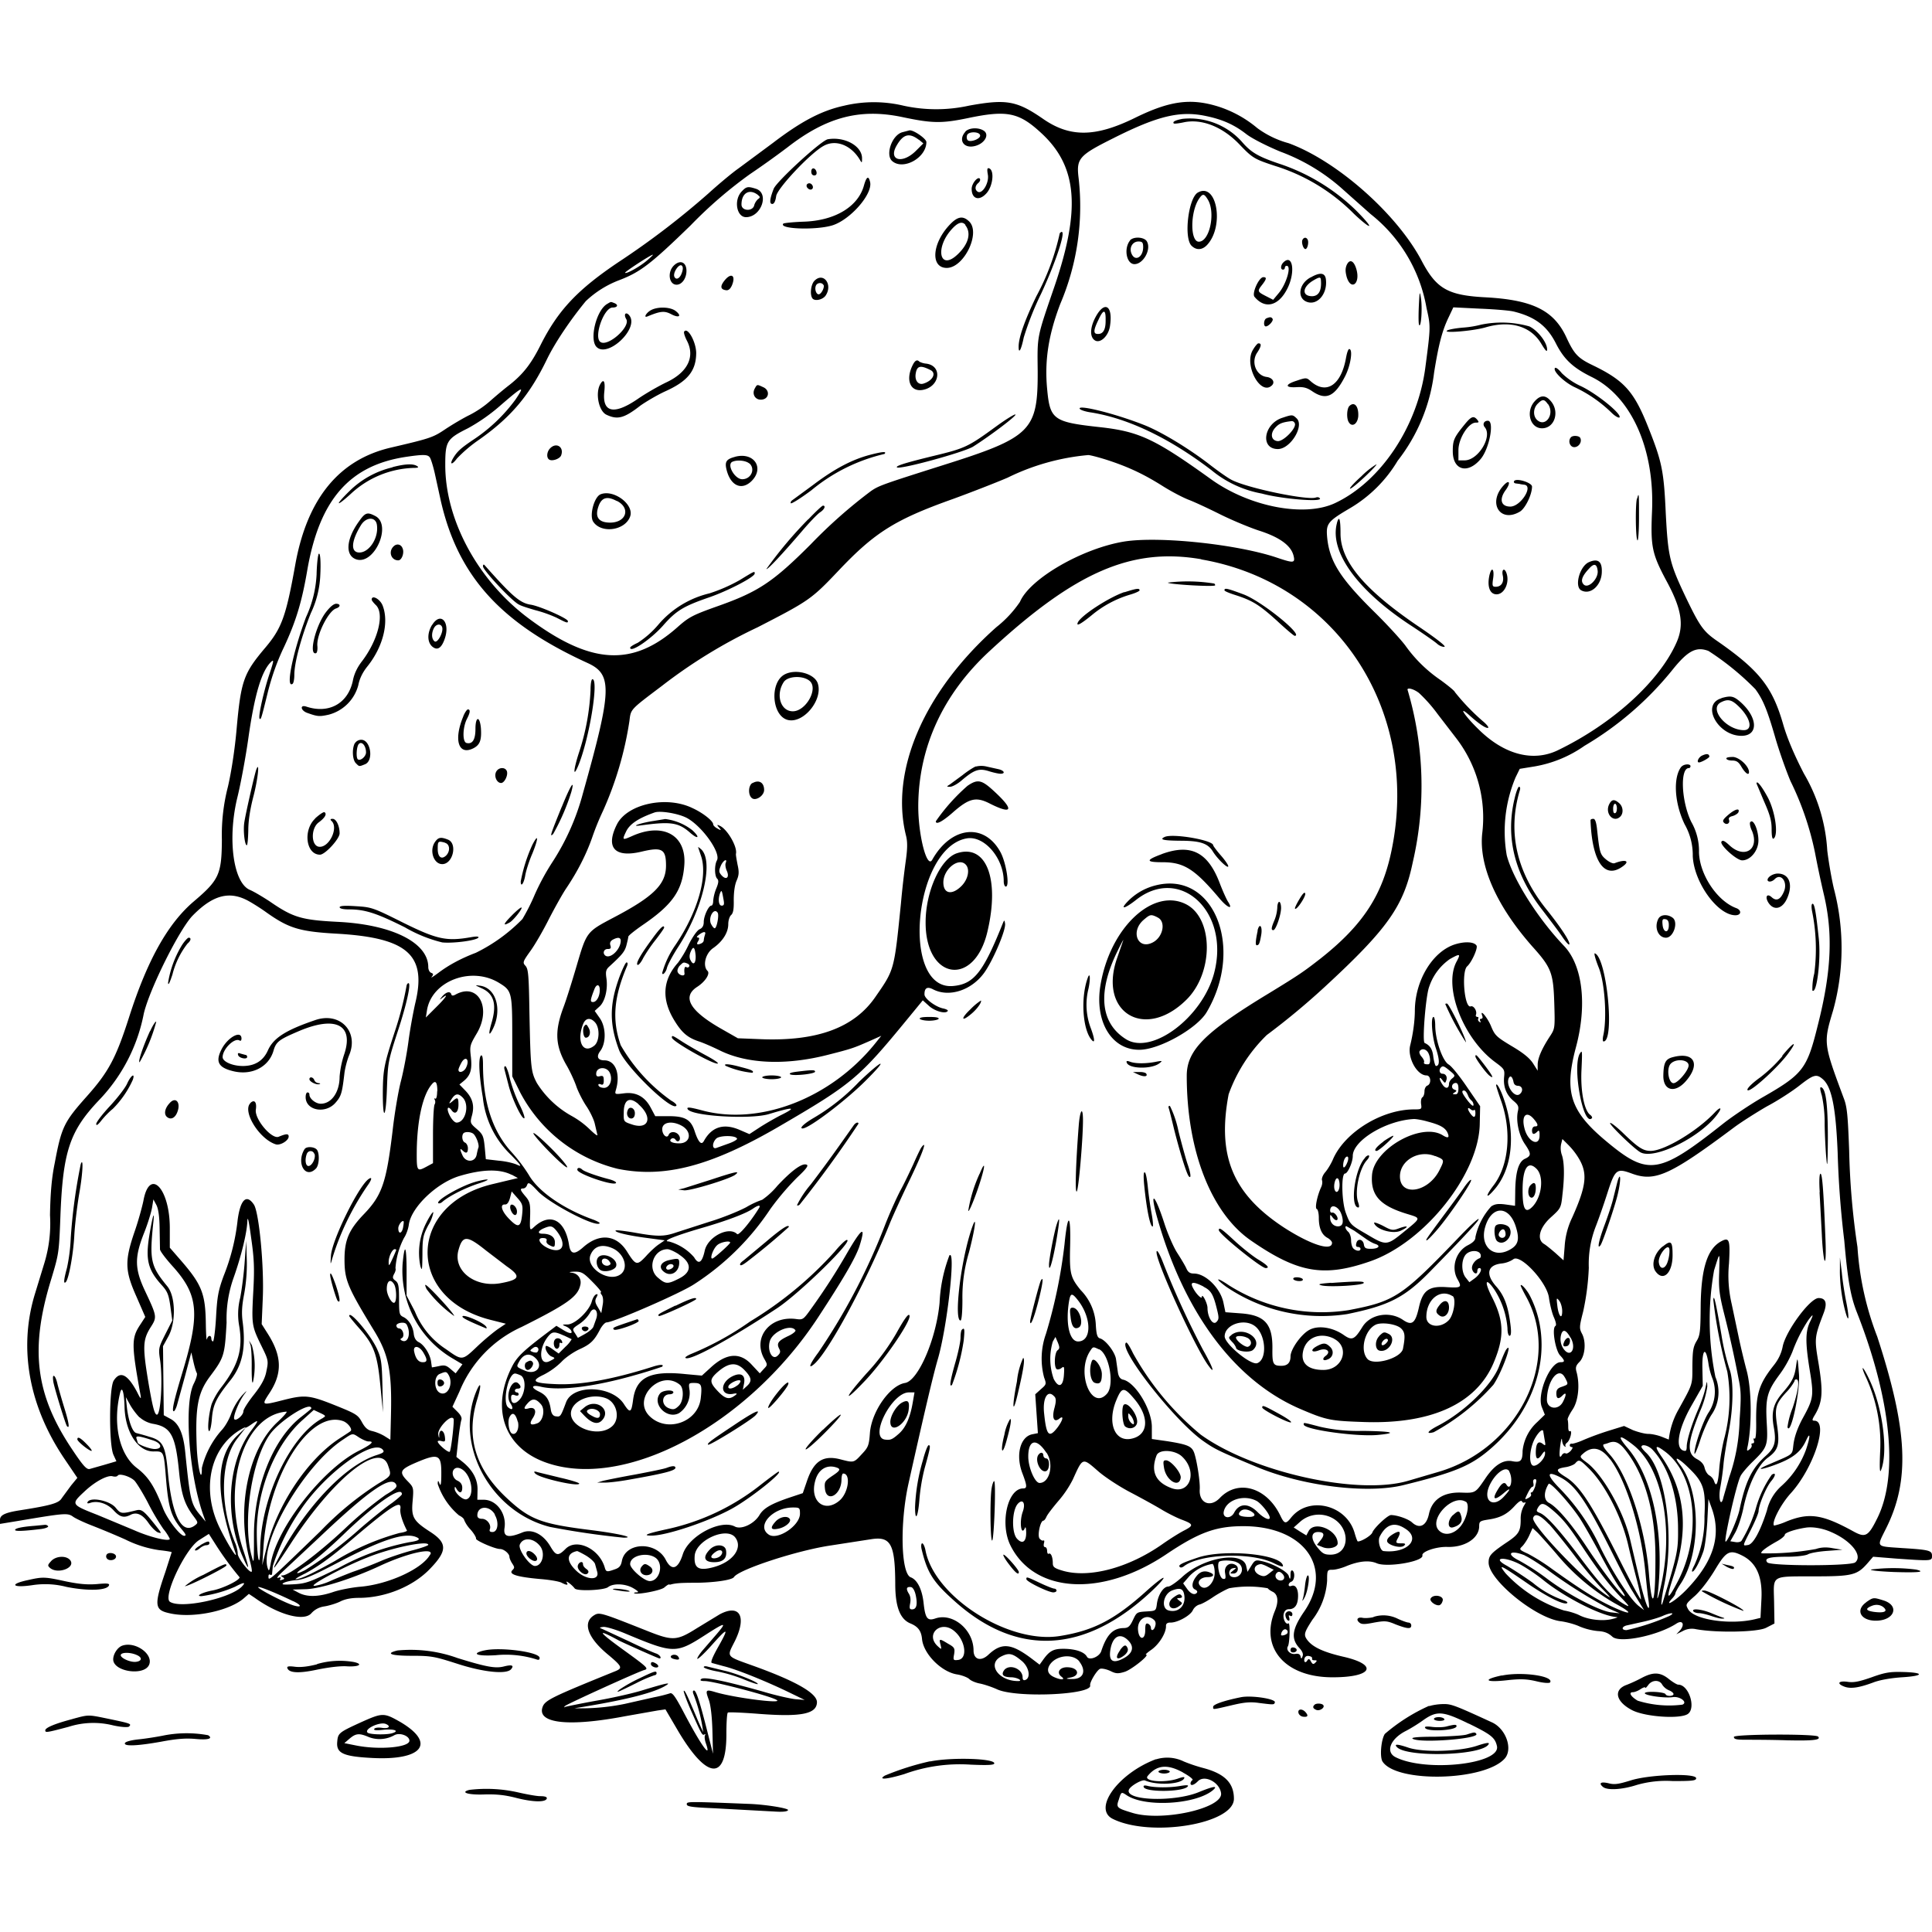 <svg xmlns="http://www.w3.org/2000/svg" id="svg" width="1024" height="1024" version="1.1">
  <path fill-rule="evenodd" d="M447.5 56c-12 2.6-22.7 8.2-37.9 19.8l-18.1 13.4c-3.3 2.3-10.5 8.3-16 13.3a428 428 0 0 1-47.5 36.3c-21.9 14.7-32.2 25.6-41.5 44.1-5 10-9.3 15.5-16.7 21.3-3 2.3-7.6 6.2-10.3 8.6a54 54 0 0 1-10.7 7.2c-3.1 1.5-8.7 4.8-12.5 7.3-6.8 4.6-8 5-29.4 10q-41 9.7-50.4 62c-4.9 27.4-7.2 33.7-15.9 44-11.5 13.6-12.9 17.5-15.2 43.2-.9 10.3-2.7 22.3-4.6 30.5a102 102 0 0 0-3.2 28c-.1 18.4-1.5 21.4-14.8 32.7C89 489.4 78 509 68.3 539.5 61.4 561 57.4 568.3 46 581.1c-12.1 13.6-13.4 16.2-17 35.4-1.6 7.7-2.3 16-2.5 27.5a72 72 0 0 1-3 25.5l-5.2 17c-8.5 28.6-2.9 59.2 16.2 87.2l6.5 9.6-3.3 4-5 6.8c-1.5 2.6-5.7 3.8-22.2 6.4-7.7 1.2-10.5 2.5-10.5 5v2.2l10.3-1.7c24.4-4.1 25.6-4.2 28.6-2 1.5 1 5.8 3 9.4 4.4a443 443 0 0 1 18 7.5 59 59 0 0 0 18 5.7c3.7.4 6.7.9 6.7 1.1l-3.4 10.6c-6 17.4-5.7 20 2 21.7 12.4 3 32.4-1.2 40-8.2l2.3-2 3 2c12.5 9 25.9 12.7 30 8.4q2.8-3.2 7.2-3.8c2.4-.4 6-1.5 8.1-2.5q3.8-2 10-2c14 0 29-6.1 38-15.7 9-9.4 8.9-13.5-.5-19.5-8.6-5.6-9.8-7.6-9-16.1.6-7.1.5-7.3-2.6-10.5-4.8-4.9-4.2-6.2 4.4-9.9 12-5.1 13.5-4.4 13.4 6.3q0 7.1-.9 5-1-3-1 0a37 37 0 0 0 11.3 16.7c1.5.7 2.7 1.8 2.7 2.4a17 17 0 0 0 3.3 5c1.9 2.1 3.2 4.4 3 4.9-.3 1 10 5.5 12.7 5.5 2.1 0 5 2.5 5 4.1 0 .8.7 2.4 1.5 3.6 1.3 2 1.3 2.3 0 3.6-2 2.1 2.5 3.5 14.6 4.6 5.2.4 10.4 1.3 11.6 2q4.1 2.1 2.7-.1c-1-1.6 2.6 1 4.2 3.1 1.2 1.6 15.6 1 17.7-.7 2.7-2.1 9-1.9 13.2.5q4 2.3 2 2.3-1.6 0-1.4.4c1.1 1.1 14.2-1.4 16-3q2-1.7 2.5-1.6t.6.1c2.7-.8 5.8-1 12.8-1 10 0 20-1.4 21-3 2.5-4 33.6-14.2 51.5-16.8l21.3-3.3c10.3-1.6 12.6 2.6 12.7 23.7 0 12 2.5 18.6 7.9 20.9 4.2 1.7 5.9 4 6.3 8.4.8 7.9 10.4 17.5 18.7 18.7 2.4.4 5.3 1.5 6.3 2.4 1 1 3.5 2 5.6 2.4s6.1 1.7 9 3c10 4.8 50.7 3 49.5-2-.4-1.6 3.7-8.3 5.3-8.8 1-.3 3.3.2 5.3 1.1 3 1.5 4.1 1.6 7.7.5s13.6-9.1 11.3-9.1c-.5 0 .8-1.2 3-2.7 4-2.9 7.6-8.7 7.6-12.3q-.2-2.1 2.5-2c3.7 0 10.4-3.7 11.7-6.5a6 6 0 0 1 3.3-3c1.3-.2 4.7-2.1 7.6-4.1 3-2 6.8-4 8.4-4.6a59 59 0 0 1 20.4 0q.8 1 2.9 2c2.6 1.5 3 5.2.8 10.3-7.9 19.5 5.8 35 30.8 34.9 21 0 24.4-6.6 5.6-10.9-10.4-2.4-16-5-18.9-8.6-2.3-3-2-4 2.5-11a38 38 0 0 0 7.8-20.7c0-5.7.1-5.8 2.9-5.8 1.6 0 5-.9 7.5-2q10-4 16-1.4c5.6 2.3 24.9-1 24.1-4.2-.5-2 7.4-4.7 13.2-4.5 9.3.3 16.9-4.6 16.9-11 0-2.5.4-2.8 4.8-3.5 6.3-.9 10-2.8 14-7.2q3.3-3.6 3.9-2.4.5 1 1.6.5.8-.4-.6 1.8a14 14 0 0 0-1.7 7.2c0 6.4-1 8-8 12.6-7.9 5.4-9 6.7-9 10.3 0 9.2 25.1 29.6 38.3 31.1 3 .4 7.5 1.6 10 2.8a34 34 0 0 0 9.6 2.4c3.5.2 5.5 1 7.7 3 3.9 3.6 24.2-.6 34-7 3.3-2.1 4.5.6 1.8 3.7l-1.9 2 3.4-1.7a10 10 0 0 1 7-1c10.9 2 32.5 1.6 37.1-.7l4.5-2.3-.2-11.7c-.3-14.3-2-13.2 21.7-13.3 19.7 0 22.3-.7 27.7-6.8l3.1-3.6 12.4 1c18.8 1.3 18.8 1.3 18.8-1.5s-1.4-3.2-16-4.1c-14-1-13.4-.2-8.4-10.3 12.8-25.5 11.6-52-4.6-101.7a160 160 0 0 1-10.5-47.5 398 398 0 0 1-4.4-51c-.7-19-1.1-23.4-2.9-28-10.8-29-10.8-29.2-5.6-46.5a124 124 0 0 0 .5-64.1c-1-4-2.7-13.2-3.6-20.5a91 91 0 0 0-12.4-40.9q-8-15.5-11.1-26.5c-5.7-19.6-12.7-28.4-35.2-44-7.2-5-9.1-7.9-16.9-24.2-8-17-8.8-20.5-10-43-1-22.6-2-27.5-9.2-45.6-7.6-19.2-12.7-25-29.7-33.2-7.7-3.7-9.7-5.9-13.7-14.5-6.6-14.4-17.8-20-42.6-21.4-20.2-1-26.3-4.5-34-19-13-25-45-53.3-70.7-62.7a50 50 0 0 1-16.6-8 61 61 0 0 0-20.6-11.4c-14.7-4.6-25.8-3.1-44.3 6-21 10.3-34.5 10.4-48.8.4-13.8-9.5-19.3-10.5-39.1-6.9a81 81 0 0 1-34.8 0 68 68 0 0 0-31.3 0m30.5 6c16 3.4 21 3.5 35 .6 21-4.4 27.2-3 39.3 8.3 18.7 17.5 20.5 40 6.7 80.6-9.6 28-9.2 26-9 45.3.1 31.5-3.4 35-50 49.7-32.2 10.2-34.2 10.9-38.4 13.8a264 264 0 0 0-32 28.3c-19.8 19.8-27.6 25-48.7 32.5-13.8 4.9-15.7 5.9-21.8 11.3-24 21.3-46.2 19.9-79.4-5-26.5-20-43.7-51.8-43.7-80.9 0-12.6.8-13.9 12-19.5a97 97 0 0 0 17.7-12.5c11.6-10 12.7-10.4 7.5-2.7a88 88 0 0 1-21.2 20.5c-7.5 5-9.4 6.7-11.5 10-2.5 4-1.1 4.5 1.7.7a74 74 0 0 1 11.8-10c17-12 26.8-23.7 36-42.8 4.2-8.6 12.4-20.8 20.5-30.6a53 53 0 0 1 17.7-11.1c11.2-4.3 16.7-8.5 37.8-29a231 231 0 0 1 31.5-27.2 488 488 0 0 0 20-14.3c20.6-16 38.3-20.6 60.5-16m161.2-.5c8.7 1.8 15 4.6 21.4 9.6 3 2.3 10.6 6.2 18.1 9.3a103 103 0 0 1 33.4 20.3l14.4 12.8a81 81 0 0 1 29.6 49.8c2.2 9.7 2.2 9.9-.6 31.2-4 31.3-23.6 60.8-48 72.2-16.1 7.5-45.1 2-65.5-12.6-29.9-21.5-38.2-25.4-59-27.7-24.8-2.7-26.5-4-28-20.3-1.4-15 .7-28.6 7-45.1a132 132 0 0 0 9.7-66.5c-1.3-10.5.1-12.1 18.3-21.2 23.8-12 35.5-14.7 49.2-11.8M626.7 63q-5.7 1.1-4.6 2.4c.3.3 2.5 0 5-.5 9.6-2.2 20.8 2.2 29.8 11.6 7 7.3 7.8 7.8 19.1 11.5a101 101 0 0 1 41.7 25.4c4 3.8 7.6 6.7 8 6.3.3-.4-2.8-4-6.9-8.1a106 106 0 0 0-41-24.9c-11.2-3.8-14.8-6-19.7-11.7a37 37 0 0 0-31.4-12m-115 6.8c-4 4.4-.9 9.1 5 7.6 5-1.2 7.8-5.8 4.9-8-2.8-2-8-1.8-10 .4m-33.4.3c-5.5 1.6-9 11.9-5.4 15.2 5.8 5.2 18.2-1.6 18.2-10 0-1.8-7-6.6-9-6.2zm41.3 1.8c0 1.8-5.3 3.7-6.6 2.4-.5-.5-.7-1.7-.3-2.7.8-2.1 6.9-1.9 6.9.3M487 74l2.4 2-4 4c-7.2 7.1-14.7 5-10.2-2.8 3.5-6.1 6.7-7 11.8-3.1m-48.2-.3c-3.4.5-27.1 22.3-28.7 26.2q-3.2 8.1-.8 8.1 1.5 0 2.1-4.2c.7-4.2 18-22.6 25-26.5 6.4-3.7 14.6-.6 19.3 7.2 1.1 1.9 1.2 1.9 1.2-.5.2-6.6-9-11.8-18.1-10.3M430 90.9q0 2 1.6 2.1 1.4-.1 1.2-1.7c-.5-2.5-2.8-2.8-2.8-.4m93.6 1.8c.7 4.3-3 10.4-5.4 8.9-1.6-1-1.5-3.1.3-4.6q1.3-1.2.9-2.2c-1-1.6-4.4 2.4-4.4 5.3 0 5.4 4 6.6 7.8 2.4 3.5-3.8 4.4-12.3 1.4-13.3-1-.3-1.1.6-.6 3.5M458 98c-3 11.5-15.4 19-32.2 19.5-5.5.2-10.2.7-10.6 1-2.8 2.9 17 3.6 25.8 1 9.4-2.8 21.5-16.4 20.2-22.9Q460 91.2 458 98m-30.4 0q-.4 1 .8 2c1.6 1.3 3.2-.2 2.1-1.9-.8-1.2-2.2-1.3-3-.1m-34.4 3.5c-4.3 4.5-2.7 13.6 2.3 13.6 8 0 12.5-12.5 5.4-15-4.4-1.4-5.2-1.3-7.7 1.4m8.7 2q1.7 1 0 2-1.4 1.3-2 3.1c-.6 3.6-6.8 3.4-6.8-.2 0-6.2 4.3-8.6 8.8-5m233-1.3c-4.9 3-7.4 23.5-3.4 28 2.5 2.6 5.7 2.6 8.4-.3 9.3-10 5.1-33.6-5-27.7m5.5 3.9c4 7 .8 22.1-4.9 22.1-4.6 0-4.6-15.5 0-22.6 2.1-3.1 2.8-3 4.9.5M503 119.5c-9.1 9.9-9.8 22.5-1.2 22.5 9.1 0 18.1-18.5 11.9-24.6-3.4-3.3-6.3-2.7-10.7 2.1m8.6-.2c3.3 4.1 1.8 10-4 15.5-9.6 9.2-12.3-3.5-2.9-13.6q4.6-5 7-2m50 4.4a127 127 0 0 1-12.4 33.4q-9.5 19.7-9.4 26.9c0 4 1.4 1.4 2.7-5a159 159 0 0 1 9.2-23.2c8.8-18.9 14.2-36.5 9.9-32.1m37.3 3.8c-3.5 4.2-2 12.6 2.3 12.6 4.6 0 9-7.7 6.6-12-1.3-2.4-7-2.8-9-.6m91.5-.4c-.8 1.2.3 5 1.5 5 1 0 1.8-3 1.3-4.7-.6-1.6-2-1.7-2.8-.3m-84.5 4c0 5.2-4.2 7.8-6.1 3.6-1.5-3.2.4-6.6 3.6-6.6 2 0 2.5.5 2.5 3M343 138c-3.8 3.3-11 7.3-11.7 6.6-.4-.4 13.5-9.5 14.7-9.6.3 0-1 1.3-3 3m337.2 1.1c-1.5 1.5-1.6 3.8-.2 3.8q.9 0 1-1t1-1c2.6 0-.2 9.6-4.2 14.4l-3 3.6-3.9-2c-4.5-2.3-4.6-2.6-1.9-6 2.3-3 2.5-4 .6-4-2.3 0-6.2 8.5-4.7 10.4 5.7 6.9 13.1 4.8 17.7-4.9 4.1-8.7 2.4-18.1-2.4-13.3m33.6 1.3c-.8 1.9-.8 3.5 0 6.5 2.3 7.3 7.2 3.5 5.2-3.9-1.3-4.8-3.6-6-5.2-2.6m-356.7.4c-3.5 3.5-2.5 10.1 1.5 10.1 3.1 0 5.6-4 5.2-8.2-.4-4-3.6-5-6.7-1.9m4.3 3.8c-1 3-3.1 4.1-4 2-.8-2.2 2.6-7.1 4-5.8q1 1 0 3.8m333.3 2.4c-6.3 3.3-7.4 11-2 13s10.8-4 10.1-11.5q-.4-5.9-8-1.5M384 148.7q-3.6 4.5.7 5.1 2 .4 3.3-2.7c2.1-5.2-.5-6.8-4-2.4m47.5.3c-1.7 2-2.3 6.9-1 9 1.1 1.8 5.3 1 7-1.2 4.2-6-1.2-13-6-7.8m268.6-.7q.7 8.5-4.6 8.7c-5.4 0-5.4-4.5 0-8 3.6-2.2 4.5-2.4 4.6-.7M436.5 151c.7 1.2-1.2 5-2.6 5-1.3 0-2.2-2.7-1.5-4.5.6-1.7 3.2-2 4-.5M752 162.5c-.2 5-.2 9.4.2 9.8 1 1.3 1.7-8.4 1-13.8-.7-4.7-.8-4.4-1.2 4m-430.2-1.4c-5.7 3.3-9.5 18.6-5.7 22.7 5.8 6.2 22.6-9.5 17.6-16.4-1.8-2.5-3.4-1-1.8 1.7 2.5 4-9.6 14.8-13.6 12.2-3.8-2.4 1.7-18.3 6.4-18.3 2.7 0 3.2-1.5.8-2.4-1.9-.7-1.5-.8-3.7.5m23.4 3.2c-2.6 1.3-4.4 4.4-2 3.4 7-2.9 9-3 12.5-1.2 4.1 2.2 5.9 1.1 2.5-1.6-2.7-2.2-9.3-2.5-13-.6m235.5 3.7c-3 5.6-3.2 10.6-.4 12.4s7.2-2.2 8-7.5c1.7-10.9-2.8-13.8-7.6-4.9m221.5-2.9c11.4 2.8 17.7 7.6 22.4 16.8 4.3 8.5 9 13 19.2 18 20.9 10.4 33.3 38.2 31.8 71.3-.8 18.5 0 22.3 7.5 36.4 8.2 15 9.6 23.7 5.5 32.9-9.1 20.7-34 43.2-63 57.2-13.2 6.3-28.5 2.2-42-11.2-7.5-7.3-11.2-13.1-4.7-7.3 5.1 4.6 9.1 7.2 9.9 6.5.3-.3-1-1.9-2.8-3.4a115 115 0 0 1-14.9-15.5c0-.5-3.4-3.3-7.5-6.3a74 74 0 0 1-18.7-18.3c-2.3-3.1-9.6-11.1-16.3-17.7-18.3-18-24-27-25.2-39.9-.6-7.1.3-8.3 12.4-15.4a72 72 0 0 0 25-25 94 94 0 0 0 19.3-46.7c2.4-15 4.3-22.2 7.6-29.1l2.6-5.5 14.1.7c7.8.3 15.8 1 17.8 1.5M586 169.8q.1 7.4-4.2 7.2c-2.4 0-2.3-2 .4-7.5q4-8.7 3.8.3m85.3-1.1c-1.5.5-1.8 4.3-.4 4.3 1.5 0 4.2-3 3.6-4s-1.3-1.1-3.2-.3m114 3.3a53 53 0 0 1-9.4 1.6c-4 .3-8 1-8.9 1.6-2.5 1.6 14 .2 20.4-1.7 13-3.8 23.8-.7 29.4 8.5 2.4 4 3.2 4.8 3.2 3.2 0-3.7-4.9-10-9.4-12.2a54 54 0 0 0-25.2-1m-422.8 3.8c-.3.5.4 2.7 1.5 4.8 4.4 8.5.4 16.7-10.8 22-4.2 2-11.2 6-15.5 9-12.5 8.5-18.7 7-17.5-4 .6-5.7-.4-7.2-2.3-3.7-2.5 4.8-.6 14 3.4 15.9 5.9 2.8 9.4 1.9 18-4.8 2.8-2 8.7-5.5 13-7.5 12.1-5.4 16.5-10.9 16.6-20.3 0-5.9-4.6-14.2-6.4-11.4m301.5 9.6c-5 8 4.1 24.8 10.1 18.8 1.7-1.7.2-4-2.8-4.4-5.7-.7-8.5-8-5-13q3.3-5 .5-4.8c-.4 0-1.7 1.5-2.8 3.4m49.4 3.8c-2.5 15-10.6 20.3-19 12.7-2-1.8-2.3-1.8-7.3-.1-6.3 2-6.2 3.8.1 3.4 3.7-.2 5.5.3 8.4 2.3 7.2 4.8 11.7 2.7 17.2-8 3-5.8 4.3-14.5 2.2-14.5-.5 0-1.2 2-1.6 4.3M484 193c-4.2 7.9-1.8 14.7 4.8 13.7 9.5-1.5 11-13.1 1.8-14a10 10 0 0 1-3.3-1q-1.6-1.8-3.3 1.3m9.3 3.2c3 1.6 1.2 5.4-3.5 7-3 1.2-5.2-1.5-4.4-5.5.7-3.9 2.6-4.2 7.9-1.5m330.7-.6c0 2.2 6 7.6 11 9.8a71 71 0 0 1 19.1 13.3c2 2 4 3 4.3 2.5 1.1-1.8-11.6-12.2-20.2-16.4a36 36 0 0 1-10.4-7c-2-2.5-3.8-3.7-3.8-2.2M400 206c-1.6 3 .4 6.2 3.8 5.8 3.9-.4 4.4-5 .7-6.6-3.3-1.5-3.2-1.6-4.5.8m413.5 6.6c-5 5.4-2.6 14.4 3.8 14.4 6.8 0 9.6-9.1 4.4-14.7q-3.9-4.5-8.2.3m7 1.6c3.7 5.4-1.5 12.7-6 8.2-2-2.1-1.9-6 .5-8.4 2.6-2.6 3.5-2.5 5.4.2m-105.2 1c-1.4 1.4-1.6 6.7-.3 8.6 1.7 2.8 4.6 1 5-3.1.3-5.3-2-8.1-4.7-5.5m-142.9 1.5c.4.6 2.8 1.4 5.3 1.8 19.8 3 42 13.5 64.5 30.7a58 58 0 0 0 26.7 12.4c10.6 2.9 32 4.6 30.8 2.6q-.7-1-2.2-.5c-4.3 1.6-36.4-5-44.7-9.4-1.8-.9-6.8-4.4-11.2-7.8-11.6-9-26.6-18-35.5-21.4-15.3-6-35.2-10.9-33.7-8.4M528 226c-14.8 10.8-16.5 11.6-32.6 15.5-15.2 3.7-20.8 5.4-20 6.2 1.3 1.4 35.6-8 40.4-11 9-5.7 23.3-16.5 22.4-17-.4-.3-5 2.5-10.2 6.3m151.8-4.6c-10 3.1-12.1 16.6-2.5 16.6 6.7 0 14.2-12.4 9.9-16.3-2.1-2-2.3-2-7.4-.3m96.7 3.3c-5.9 7.2-6.5 8.6-6.5 14.5 0 10 7.8 12.2 14.6 4.3 4.8-5.4 7.6-20.5 4-20.5-2.1 0-3 1.9-1.6 3.5 4.1 5-3.6 17.5-10.7 17.5H773v-5.4c0-6.2 5.3-14.6 9.2-14.6 1.7 0 1.8-.2.8-1.5-1.9-2.3-3.2-1.8-6.5 2.2m-90.2-.3c1 2.5-6.2 9.8-9.2 9.4-3.5-.4-4-4.2-1-7.3 1.9-2 3.4-2.7 8.5-3.3q1.2 0 1.7 1.2m146.4 7.3c-1.8 1.8-.7 5.3 1.7 5.3 2.5 0 4.3-3 3.1-5-.7-1.1-3.8-1.3-4.8-.3m-541.1 5.9c-1.8 1.8-2.1 5-.5 6s5.6-.4 6.3-2.2c1.7-4.4-2.5-7.2-5.8-3.8m169.8 3.4c-9.7 2.5-19 7.4-30.4 16l-10.9 8q-1.2.8-1 1.7c.2.6 5.1-2.5 10.9-6.8a94 94 0 0 1 38.8-19.3c1.3-1.4-.8-1.3-7.4.4m-233.7 1.3c.6.6 1.8 4.5 2.7 8.4l3.2 14.6c9.1 40 31.7 65 77.6 86 13.5 6.1 13.3 13.9-2.3 69.4a126 126 0 0 1-15.9 35.9 126 126 0 0 0-9.5 17.4 108 108 0 0 1-6.6 13.1 89 89 0 0 1-24.7 17.9q-11.6 4.4-19.8 10.6c-2.7 2-4.3 3-3.6 2.2 1-1.3 1-1.7-.3-2.2-.8-.3-1.5-1.6-1.5-3 0-13-19.2-22.6-48-24-19.4-1-23.7-2.3-36.3-11-3.4-2.2-8-5-10.4-6-8.7-3.9-11.8-27.1-6.5-48.9 1.8-7.3 4.4-21.3 5.8-31.2 3.3-23.4 7.1-36.2 12.3-40.9 1.4-1.2 1.1.1-1.2 7-2.9 8.7-6 22.5-5.1 23.3.7.7.9 0 4.2-13.4q3.2-13 8.7-24.5c6.3-13.5 9.5-23.9 12.4-41 6.5-37.3 22.5-55.5 52.6-59.9 8.8-1.3 11.1-1.2 12.2.2m162-.2c-4.6 1.2-5.6 2.5-4.7 6.5 2 8.6 7.7 11.5 13 6.7 7.5-7 1.8-15.9-8.4-13.2m196.6 1.5c11.2 3.6 19.5 7.4 29.7 13.8 4.7 3 11.2 6.4 14.4 7.6 3.1 1.2 10.4 4.6 16.2 7.5s15 6.8 20.7 8.7q16.4 5.2 18.4 13.3c1 4 0 4-8.4 1.2-21-7.2-62.5-11.6-81.2-8.7-22.3 3.6-50.2 19.7-55.4 32a60 60 0 0 1-12.5 13.4c-38.3 34-56.5 76.1-47.9 110.5.8 3.1.8 6.5 0 12.5a489 489 0 0 0-2.7 23.6c-3.6 35.5-3.4 34.8-13.6 49.5-11.2 16.2-30.7 23.4-60.2 22.3l-12.6-.5-8.6-4.9Q357.1 531 369.6 523c4.3-2.8 6.9-7 5.4-8.4-2.7-2.7-1.1-9.3 3-12.1 5-3.5 8-8.2 8-12.7 0-2 .7-4.1 1.5-4.8 1.1-1 1.5-3 1.4-7.9 0-4.1.5-8 1.5-10.3 1.3-3 1.4-4.6.5-8.6-.5-2.7-1-5.3-.8-5.8.7-3.9-4.9-13.3-8.8-14.8q-2-1-.2 1 2.1 2.3-.9.5c-1.2-.6-2.2-1.6-2.2-2.2 0-1.7-5.3-6-11-8.6-13.8-6.7-34.5-2.2-40 8.6-6.2 12.3-1.3 17.9 13 14.5 10.9-2.6 13-1.4 13 7.4 0 10-6.7 16.5-28.1 27.7-14 7.4-14 7.4-19.3 25.5-2.5 8.5-5.6 18.4-7 22-4.8 12.9-4.3 20.5 2 31.2 1.8 3.2 4.1 8.2 5 11 1 2.7 3.3 7.3 5.2 10.1s3.9 7 4.4 9.1l1.4 6c.3 1-1.4-.3-4-2.8a45 45 0 0 0-9.4-7 51 51 0 0 1-18.6-17.5c-3.2-6-3.4-7.9-4-37.9-.3-19.3-.6-22.5-2-24.2-1.7-1.8-1.6-2.2 2.7-8.2 2.5-3.5 6.8-11 9.7-16.8 3-5.8 7-13 9-16q9.1-13.5 13.9-27.2a138 138 0 0 1 5.7-14 183 183 0 0 0 14-47.6c.8-6.5.2-5.8 17.4-18.8a272 272 0 0 1 50.5-30.9c27.2-14 28.5-14.8 42.9-30 19.2-20.3 30-27.1 60.6-38 9.6-3.5 22.7-8.6 29-11.3a121 121 0 0 1 42.7-12c.7-.1 5 1 9.5 2.4m-189 2c3.3 3 .9 8.4-3.8 8.4-4 0-8.5-8-5.1-9.3 2.6-1.1 7.1-.6 8.9 1m-189.2 2a48 48 0 0 0-22.6 12.4c-8.1 7.9-7.6 9.1.7 1.5a51 51 0 0 1 33.2-13.6q3.5 0 1.7-1-3.1-2-13 .6m513.5 4.9c-3.9 3.5-6.5 6.4-5.9 6.5.7 0 4.3-3 8-6.5s6.4-6.4 5.9-6.4a43 43 0 0 0-8 6.4m81 2.5q-.4.9.7 1.2l2.3.3c.5.2 1.6.3 2.3.4 5.2.5-1.8 11.6-7.3 11.6-5 0-6-3.9-2.5-8.7 2.8-3.8 2.1-5.9-.9-2.7-8.9 9.4-2 20.4 8.6 14 2.8-1.8 6.3-9 6.3-13.2 0-2.1-8.4-4.7-9.5-2.9m-484.2 7c-3.4 1.4-6 11.2-3.9 14.5 4.3 6.5 17 4.7 19.6-2.8 2.2-6.3-8.8-14.5-15.7-11.7m549.3 2.3c-.9 3.4-.7 21.5.3 22.1.4.3.8-5 .8-12 0-13 0-13.8-1-10.1M327 265.5c7.4 3.8 5 11.5-3.7 11.5q-9.5-.1-5.8-9.4c1.7-4 4.5-4.7 9.5-2m101.4 9.6a219 219 0 0 0-22.2 26.4c.6.5 8.5-8 18.8-20 4-4.7 8.4-9.3 9.7-10.1 2.3-1.5 3.1-3.5 1.5-3.5-.5 0-4 3.3-7.8 7.3m-238.1 1c-6.9 9.5-7.5 18.2-1.4 20.2 9.6 3 19-18.4 10-23-4.2-2.2-5.3-1.9-8.6 2.8m9.5 2.2c.9 7.2-4.7 15-10 14.3-4.1-.6-3.4-6.5 1.6-14.6 2.9-4.5 8-4.3 8.4.3m508.8-1.2c-4 15 10.6 35.3 38.4 53.7 6.9 4.5 13.5 9.1 14.7 10.2s3 1.8 3.9 1.6c1-.2-4.3-4.4-14.7-11.4-27.8-19-40.4-34-40.4-48.6 0-7.7-.7-9.9-1.9-5.6m-500 12.4c-2.9 2.8-1.3 7.4 2.5 7.4 1.8 0 3.3-3.9 2.3-6.3-.8-2.3-3.2-2.8-4.9-1m-39.7 4.3c-.4.8-.9 5.6-1 10.5a61 61 0 0 1-5.6 22.6c-7 18.8-10.9 37.7-7.2 35.4.6-.3 1-2.5 1-4.8 0-6.5 3.6-19.8 8.7-32.6a52 52 0 0 0 5-19.1c.5-8.5 0-14.4-1-12m468 2.5c71.3 12.3 115.7 79.4 101.1 153-4.8 24.5-15.1 40.5-37.7 58.4-9 7-10.9 8.4-27.6 18.6-34 20.6-43.5 30.2-43.5 43.7 0 39.8 13 73 34.3 87.5 24.7 17 38.3 19.4 63 10.8 28.9-10.1 57.7-46.4 58-73l.2-9.2-7-10.2c-3.8-5.6-8.1-11-9.7-11.9-3.2-1.9-7-12.7-7.1-20.5 0-2.6-.4-4.7-.9-4.7-1.6 0-.8 10.7 1.3 16.8q3 9.1 0 9.2c-.4 0-1-2.1-1.4-4.7-.4-4.1-1.7-6.2-4.6-7.5-1.4-.6.6-25.3 2.4-29.8a29 29 0 0 1 11-14.7c5.4-3 5.8-2.9 3.5 1.4-7.1 13.3 3.4 40.6 20.4 53.2 5 3.7 5.2 4 4.8 8q-.7 7.8 5 12.6c2.5 2.1 2.9 3 2.3 5.5-1.1 5 .5 12.6 3.6 17.2 3.6 5.3 3.6 6.4.1 8-3.4 1.6-5 7.2-5.1 17.6l-.1 7.3-5-.7c-3.8-.5-5.6-.3-7.6 1a35 35 0 0 0-8.4 16.3q.2 2.2-4 4.3c-6.4 3.3-9 11.8-5.5 18 2.5 4.4 2 4.7-6 4.2-9.3-.6-12.5 1.8-14.5 11-1.9 8.3-3.7 9.6-8.5 6.3-7-4.7-17.2-3-21.4 3.8s-5.5 7.4-10 4.2c-5.8-4-13.2-5.1-17.8-2.8-4.4 2.1-10.3 10.4-10.3 14.2q0 5.1-5 5c-4.2 0-4.7-1-4.6-8.9.2-13.3-4-18-16.9-18.9l-8-.6-1.1-5.3c-1.7-7.6-9.5-15.2-15.6-15.2-2.1 0-3.1-.7-4-2.7-.7-1.6-3-5.4-5-8.5-2-3.2-5-10.2-6.7-15.5-5.5-17-8.1-17.5-3.1-.6 14.5 49.4 41 84.3 75 99 14 6 16 6.4 34 7 35.8 1.2 59.6-9.8 68.7-31.5 5.8-13.8 5.5-22.3-1.2-35.3-4-8-3-10 1.6-3.3a44 44 0 0 1 6.9 20.5c0 2.2.5 3.9 1.1 3.9q1.2 0 .5-5.7c-1.2-10-3.3-15.7-7.7-20.6-5.6-6.4-4.5-11.1 2.7-12a14 14 0 0 0 6.4-2.2c3.6-3.3 18.1 12.2 19 20.5.5 3.4 1.6 8 2.6 10.2q1.7 4 .8 4.6c-2 1.3 0 12.8 2.4 15.5 2.7 2.9 2.8 3.7.3 3.7-5.6 0-12.6 17-9.9 23.8l1.6 4-4 3.9A24 24 0 0 0 807 769c0 5.2-1 6.3-5.3 5.5q-7.4-1.6-14.7 9.5c-5 7.3-5 7.4-12.6 7.1-9.3-.3-15.3 3.6-17 11.2-1.3 6.4-5 8.3-9 4.6-2-1.8-7.6-3.8-11.1-3.9-1.8 0-9 6.8-9.9 9.2-.5 1.6-5.7 4.8-7.7 4.8-.3 0-1-2-1.7-4.4-4.2-15.1-24.5-20-33.8-8.1-2.7 3.4-3.5 3.2-5.6-1.2-7.2-15-22.4-19.5-32.1-9.3-5.1 5.3-11.2 2.6-10.6-4.8.2-4-1.5-15-3-19.3-1.3-3.4-3.5-4.3-14-6l-8.4-1.2V756c-.2-9.2-8.6-23-15-24.7q-2.5-.4-3-4l-1-7c-.6-3.7-5.4-10-8.4-10.9-1.5-.4-2-2-2.3-7.3a28 28 0 0 0-8-18.3c-5.5-6.8-6-8.7-5.6-23.7.4-17.3-1.3-17.6-3-.5a269 269 0 0 1-9.8 47.3 39 39 0 0 0-1 23.2c1.3 3.5 1.2 3.7-1.7 6.2l-3 2.7.7 10.3.7 10.3-3 .6c-6.4 1.3-8.9 11.1-5.2 20.7 2.5 6.6 2.6 8 .4 8-8.3 0-12.5 18.7-6.7 30.3 12.7 25.4 48.5 27.4 82.4 4.7 17.4-11.7 26.4-15 41-15 32.4 0 48.1 22.2 32.2 45.3-6.4 9.3-7.1 14.3-2.5 19.3q2.4 2.6 1.7 4.3-.7 2.3-1.1 0-.5-1.6-2.7-1.2c-2.6.5-5.2-2-4-4 1-1.5 1.3-12.8.3-12.2-1.4 1-3.1-2.5-2.5-5q.6-2.6 3-2.5 4.6-.2 4.6-7.2c0-3.8-1.5-6-3.6-5.1q-1.3.4-1.4-.6.2-1.2 1.5-1.7c1.7-.7 2-5 .5-5.9q-1-.4-1 2.2 0 4-1 .5c-1-2.4-9-6.7-14.8-7.8-2.7-.6-3.3-.2-5 2.6l-2 3.2-.7-3.1c-1.8-8.2-23-4.5-34.1 6-3 2.7-6.2 4.9-7.2 4.9-2.5 0-5.3 4.2-6 9-.5 3.9-.5 3.9-5.6 4.2s-5.2.5-7.1 4.5c-1.6 3.4-2.5 4.2-4.7 4.3-5.8 0-9.2 3.4-12.1 12.2-1 3.1-6.4 5.2-7.6 3-1.4-2.6-6.2-4.2-12.6-4.2-5.3 0-7.4 1.2-10.9 6.2l-1.6 2.2-4.2-3.2c-10.9-8.2-16-8.6-23-2-4 3.7-7.8 2.5-7.8-2.4-.1-11-11-20-20.2-16.9-4.3 1.5-5.4 0-6.3-8.4-.8-7-3.3-12.1-6.8-13.4-5.2-2-5.8-28.8-1.2-49.6 8.1-36.3 13-57.2 15.5-65.8 5-16.8 9.7-58.8 6.2-55.2a80 80 0 0 0-5.2 25c-1.7 19.1-11.3 41.4-18.3 42.6-8 1.3-17.6 15-18.6 26.2-.5 7-.9 7.9-4.4 11.6-4.2 4.6-4.2 4.5-11.2 2.7-9.1-2.4-14.2.8-17.8 11.5l-2.2 6.4-7.5 2.5c-9.3 3.2-13.3 5.5-15.4 9-2.8 4.8-9.7 8-13.1 6.2-7.6-4-24.5 5-27.6 14.7-2.5 7.9-5.9 9-9 3-5-10-21.4-9.6-23.3.6-.5 2.6-1.4 3.6-3.8 4.4-4.2 1.5-4.6 1.4-5.3-1.1-3-10-15-15.5-20.7-9.8-4 4-5.1 3.8-8.1-1.3-3.9-6.6-9.9-9.5-15-7.3-7.3 3-10 2.3-9.3-2.4 1.2-7.6-4.2-15-11-15H253l.1-5q.3-8.3-7.7-14.9l-3.5-2.8 1-9c.5-4.8 1.3-9.6 1.6-10.5q.7-1.7-2-4.4l-2.7-2.7 3.7-8a64 64 0 0 1 33-34.3c24-12 29.6-16 31-21.9 1-3.3-1-6.3-4.2-6.8q-3.2-.4 1.2-.6c3.7 0 4.6.4 9.5 5.4 3 3 5 5.5 4.6 5.5q-.7.1.3 1.4c.7.9 1 3 .5 5.5l-.7 4.2-1.8-3.1c-1.5-2.4-1.7-3.5-.8-5.2q1.3-2.3-.2-1.6c-.8.3-1.8 2-2.3 3.9-1.5 5-8.8 11.9-12.8 12-2.9 0-3 .1-1.2.9a7 7 0 0 1 2.9 2c1.4 2.2-.4 2.2-4 0l-3.6-2.2-3.7 2.8c-14.1 10.6-17.3 13.7-20 19.2-11 21.9-4 42.2 17.4 50.2 41.6 15.5 107.1-19 144.9-76.5 13.5-20.6 19.8-31.4 22-37.8q5.4-17-6.5 3.5a342 342 0 0 1-19.4 30c-3.8 5.3-4.1 5.5-7.7 5-13.7-1.8-23 9.6-17 20.8 2 3.5 2 3.5-.1 5.7l-2.1 2.3-4.2-4.5q-9.3-10.3-22 1.6l-4.5 4.1-8.7-.8c-19-2-26.3 1.8-27.8 14-.9 6.6-1.6 6.9-5 1.6-6.6-9.7-27-10.2-30.5-.6-2.8 7.5-3 7.7-5.2 7.4q-2.4-.1-2.9-3.8c-.8-5.2-2.4-7.5-6.4-9.4-4.5-2.2-3.7-3.7 1.2-2.5 9.9 2.3 28.2 0 49.3-6a261 261 0 0 0 14.9-4.6c1.3-1.3-1-1.3-5 0q-32 10.2-51.7 9.2c-11.7-.5-13-1.7-6-5a38 38 0 0 0 9.3-6.7c2.2-2.4 6.5-5.3 9.5-6.7 5.8-2.6 7.9-4.5 11-10.5 1.1-2.1 2.7-3.8 3.5-3.8 3.7 0 39.5-15.6 46.5-20.3a138 138 0 0 0 40.3-39.8 141 141 0 0 1 14.2-16.7c4.9-4.6 6.2-6.4 5-6.8-2.3-1-7.8 3-15.4 11.1a40 40 0 0 1-8.1 7.5 45 45 0 0 0-8.4 3.9c-3.9 2.1-12.5 5.6-19.1 7.6l-18 5.8c-6.6 2.3-10.1 2.3-22.8 0-4.8-.8-9-1.3-9.4-1-.8.9 6.8 2.7 17 4l9 1.2-2.9 2c-1.6 1-4.8 3.9-7 6.4-4.8 5.1-5.4 5-10.1-2.5-5.6-8.9-14.5-9.8-23-2.4-4.8 4.3-6.9 4-7.7-1.1-2.1-13.2-9.9-17.3-18.4-9.6-2.5 2.3-2.5 2.4-2.2-6.4.1-5.7-.2-7-2.4-9.6-3-3.5-3.2-4.3-1.2-4.3q1.4-.2 2-1.9c.6-1.6 1.4-1.2 5.7 3.4 6.2 6.5 30.5 19.2 32.7 17 .3-.3-1-1-2.9-1.8-16.1-5.7-29.7-15.1-34.7-24a86 86 0 0 0-9.2-12.1q-15-16.5-15-46.2 0-5.3-1-4.9c-1.5 1-1.2 9.9.9 22.2a49 49 0 0 0 15 30.6c5.1 5.3 6 6.4 3.5 5.3-1.7-.9-6.2-2-10-2.3l-6.9-.8-.6-6.5c-.6-5.8-1-6.7-4.2-9.5-3.5-3-3.6-3.3-2.6-7 1.5-5.3.4-9.3-3.4-13.3l-3.2-3.3 2.1-1.7c3.7-3 4.7-6 4-12.7-.7-5.9-.6-6.4 3-12.5 8.1-13.5 1-27.2-10.9-20.9q-2.2 1.3-2.5 0c-.6-1.8-2.7-1.3-4.8 1.1-1.6 2-1.6 2-.1.9 3.8-3 2.1-.3-3.1 4.8l-5.5 5.5.6-3.8c2.5-15.6 23.6-23.6 38.3-14.5 6.7 4.1 6.9 5 6.9 28.4v21.1l4.2 8.5a80 80 0 0 0 51.7 40.5c24.7 5 49.1-1.3 85.1-22.2 39.3-22.9 42.7-25.8 68.8-57.6l7.8-9.5 3 2.7c3 2.9 8.7 4.6 10.1 3.1.6-.5-.5-1.1-2.3-1.5-4-.8-9.9-5.2-9.9-7.4q-.1-5.2 4.6-2.7c8.4 4.3 20.1.6 26.9-8.6 4.7-6.4 11.8-23 11.2-26.3-.3-2-.4-2-1.2-.1-10.4 26-15.3 32.2-26.3 33.2-27.9 2.6-21-73 7-78.2 9.3-1.8 19.8 10.3 19.8 22.7 0 1.5.5 2.8 1.1 2.8 2.2 0 .2-12.6-2.8-18.2-8.6-15.8-26.2-13.8-36.2 4-2.8 5-7.4-13-7.4-28.3.1-31.3 13.1-59.6 38-82.5 45.4-42 75.2-54.8 112-48.5m205.6 1.5c-5 2-8 13-4.2 15 5 2.7 10.9-2.8 10.9-10q.2-8-6.7-5M256 300.2c0 2 15.3 18.4 19 20.2 1.3.8 5.3 2 8.7 3a68 68 0 0 1 11.3 4c5.4 2.8 6 3 6 1.8 0-1.4-15-8-19.7-8.7-5.7-.9-9.7-4.3-24.5-21q-.8-.7-.8.7m590.8 2.4c.4 4.2-5 9.6-7.4 7.2-1.8-1.8-1-4.4 3-8.6q3.8-4.2 4.4 1.4m-57.2 1.6c-1.6 6.3-.1 10.8 3.6 10.8 4.2 0 7.1-6.4 5.2-11.4-1.1-2.9-2.6-1.7-1.9 1.4.8 3.6-.8 6-3.7 6-1.8 0-2-.4-1.4-4.5.7-4.6-.7-6.4-1.8-2.2M392 307.5a86 86 0 0 1-16 7 51 51 0 0 0-27 16.5 49 49 0 0 1-11 9.7c-2.2 1-4 2.1-4 2.6 0 3 11-4.5 17.4-11.7 7-8 10.9-10.3 24.5-15C386 313.1 400 305.8 400 304c0-1.4.2-1.5-8 3.5m227 1.3c0 .9 23.8 2.3 25 1.5q.2-.4-.4-1a87 87 0 0 0-24.6-.5m-23 5c-8.3 2.8-23.5 12.7-24.8 16.3q-1.2 3 7.4-4a57 57 0 0 1 20.6-11c2.7-.8 4.8-1.8 4.8-2.2 0-1.3-1.7-1-8 1m53-1c0 .4 2.6 1.5 5.8 2.5 9 2.9 12.6 5.1 22 13.6 4.7 4.4 9 8 9.4 8 5.2 0-17.7-18.5-27.2-22-8.6-3.2-10-3.5-10-2.2m-452 5c0 .5 1 1.7 2.1 2.8 4.8 4.3 1.5 18.3-7.1 29.7q-4 5.1-5 10.6c-2.6 12-12.7 17.6-24.7 13.6-3.4-1.1-3 2 .4 3.3 5.6 2 6.5 2.1 11.5 1a22 22 0 0 0 15.7-15.6q1-5.3 5-10.2c8.3-10.5 11.4-23.5 7.8-32.3-1.5-3.4-5.7-5.5-5.7-2.9m-24.5 7c-5.4 7.4-9 22.6-5 21.4.6-.2.9-2 .7-3.9-.5-5.8 5.9-18.5 9.9-19.8 2.5-.8 2.5-2.5 0-2.5q-2.1.2-5.6 4.8m56.5 6.4c-2.6 4.3-2.6 9 0 11.4q4 3.5 6.6-3.7c3.3-9-2-15.1-6.6-7.6m5.3 1c1 2.4-2.4 8.9-4 7.6s-1.7-4.3-.3-7c1.2-2.2 3.5-2.5 4.3-.6M905.5 345a144 144 0 0 1 24.9 20.3c4 5.5 6.2 10.7 10.4 25.2 2.2 7.7 6 18.3 8.2 23.5a157 157 0 0 1 13 38 556 556 0 0 0 4.5 21.3c5.1 21 4.3 41.3-3 70-5.8 23.5-7.8 26-30 38.7-6 3.5-15 9.5-20 13.4-34.2 27.1-39.9 28-61.9 9.7-19.4-16.1-22.7-26.3-16.3-50.1 6-22.4 3.5-43.2-6.2-53.5-14-14.6-27.3-35.7-30.5-48.2a74 74 0 0 1 4.7-41.3l2.2-4.5 8-1.3a65 65 0 0 0 26.3-10.9 172 172 0 0 0 46.9-40.6c8-9.9 12.4-12.1 18.8-9.7m-489.7 12.5c-8 4.4-6.7 22 1.8 24.1 8.3 2 18.8-10.8 15.8-19.5-1.8-5.1-11.7-7.8-17.6-4.6m13.2 3.3c5 4-1.8 16.2-8.8 16.2-6.5 0-9.2-8.8-4.8-15.5 2.1-3.2 10-3.6 13.6-.7m-116 5a122 122 0 0 1-6.1 33c-3 9.2-3.3 13.9-.4 7 5.9-14.3 11-45.8 7.5-45.8-.6 0-1 2.6-1 5.9m439.1 1.4a79 79 0 0 1 9.9 11.2l10 13a69 69 0 0 1 13.6 50.3c-1.8 17.2 7.7 38.5 26.7 60 10 11.1 11 14 11.5 30 .4 12.8.3 13.4-2 17q-6.7 10.1-6.8 15.4v3.3l-2.4-3.8c-1.7-2.7-5-5.5-11.3-9.2-8.3-5-9-5.7-11.1-10.8-2-4.7-6.2-9.5-4.5-5.1q.4 1.2-.7 1.4-1 0-.4 1.2.6 1-.5.4-1-.8-.6-1.7t-.5-.9q-1.1-.2-.7-1.2c.7-2-1.3-5-2.8-4.4-3.3 1.2-5-18.3-1.9-21.2 2.4-2.1 5.8-9.7 5-11-1.2-2-5.9-2.3-11-.8-12 3.5-21.5 18.9-21.7 35 0 5.8-1 12.8-2.5 18.8-1.5 6.4 3.6 15.8 8.7 15.8 2.3 0 2.7 4.5.4 5.4-.8.3-1.5 1.6-1.5 3s-.5 2.8-1.1 3.2c-.6.3-.9 2-.7 3.5.4 2.8.3 2.9-3.7 2.9-17 0-36.4 11.9-42.8 26-1 2.5-3 5.8-4.3 7.3s-2 3.4-1.7 4.3.1 2.5-.5 3.7c-2.1 4.6-3.4 11.1-2.3 11.5.6.2 1.1 2.3 1.1 4.7q0 8.1 4.6 10.6c1.3.7 2.4 1.9 2.4 2.6 0 4.7-11.4 1-25.5-8.1-27.1-17.8-35.5-37.9-29.3-70.6a83 83 0 0 1 20.2-31.4 385 385 0 0 0 30.6-25.4c33.6-31 42-43 46.8-66.2a179 179 0 0 0-2.8-91.5c0-1.2 3.4-.3 6.1 1.8m160.3 2.8c-11 3.2-2 19.9 10.6 19.9 9.1 0 8.8-9.7-.6-18-3.6-3.1-5-3.4-10-2m10.3 5.6c5.4 5.9 6.2 11.4 1.5 11.4-9.4-.1-18.7-11.5-12-14.8 4-2 6-1.3 10.5 3.4m-677.1 4c-5.3 12.6-2.6 21 5.3 17 3.5-1.8 4.4-4.3 4-10.6-.6-6.7-2.9-6.4-2.9.3q0 8.6-4.7 7.5c-2.3-.5-2.1-8.3.2-12.8q2.6-5 .5-5c-.5 0-1.6 1.6-2.4 3.5M188 394c-1.5 3-1.2 8.7.6 10.5s1.6 1.9 4.8.6c4.8-1.8 3.1-13-1.9-13a4 4 0 0 0-3.5 2m6 4.7c0 2.2-3.1 4.8-4.4 3.6-1-1.1-.6-6.9.6-8.1 1.6-1.6 3.8 1 3.8 4.5m708.3 1.6c-2 .8-3.3 3.7-1.8 3.7 1.2 0 5.5-2.4 5.5-3.1q-.2-2.2-3.7-.6M915 402c0 .6 1.4 1.1 3 1.1 2.4 0 3.5.7 5.1 3.5 2 3.3 3.9 4.6 3.9 2.6 0-3-4.8-7.6-8.3-8-2.1 0-3.7.2-3.7.8m-397.8 4.2c-1.2.5-4.4 2.5-7 4.6l-6.8 5c-1.8 1.1-1.8 1.2.2 1.2 1.1 0 3.8-1.4 6-3.3 6.7-5.7 9.2-6.6 14.4-5 2.5.8 5.3 1.4 6.3 1.4 2.7 0 2-1.7-1-2.4l-6.3-1.4a12 12 0 0 0-5.8 0m374 0c-4.5 5.6-3.8 19.2 1.7 30.6a33 33 0 0 1 4.3 16.8c.6 14 13.2 31.4 22.6 31.4 3.2 0 3.4-2.7.4-3.8-10-3.7-19.3-17.6-19.7-29.4a31 31 0 0 0-4.1-16.3c-5.3-10.9-6-28.5-1.3-28.5q.8 0 .9-1c0-1.4-3.6-1.2-4.8.3M135.8 408c-.9 2.5-5.6 23.2-6.3 27.8-.7 4.3.2 12.2 1.3 12.2.4 0 .7-3.5.8-7.8q0-7.7 2.8-18.4c2.3-8.9 3.4-19.1 1.4-13.8m127.2 1c-1.3 2.4.3 6 2.6 6 1.8 0 3.9-4.3 3-6.4s-4.3-2-5.6.4m135.8 6c-2.2 1.3-2.4 6.3-.3 8 2 1.7 6.5-1.2 6.5-4.3 0-4-2.8-5.6-6.2-3.6m114 1.4a102 102 0 0 0-16.8 18.8c0 2 3.4.2 8.6-4.3 9-8 12.7-8.9 20.2-5 12 6 12.8 3.2 2-6.7-6.5-6-8.6-6.5-14-2.8m418.2-1.2 4 9.5c3.1 7 4 10.2 4 14.6q0 5.6 1 5.1c2.7-1.7 1-14-2.9-21.6-3.2-6-6.1-9.7-6.1-7.6m-633.3 12.4c-6 14.8-6.5 16.3-4.5 14.3a115 115 0 0 0 9.6-22.2c2-7.4-.4-3.6-5.1 8m504.9-3.9q-7 30.6 15.1 58.7c3.8 5 8.4 11 10.2 13.7s3.5 4.6 3.8 4.3c1-.9-4.5-9.2-11.8-18.3-16.2-20-21-41.5-14.3-63.6q.4-1.6-.5-1.7c-.5 0-1.7 3.1-2.5 7m50.2 2.5c-2.2 4.9 2.5 9.8 6 6.3 1.8-1.8 1.5-5.3-.6-7.1-2.6-2.3-4-2.1-5.4.8m4.2 2q-.1 2.3-1 2.5c-.9.2-1-1.1-1-2.5s.5-2.5 1-2.5 1 1.1 1 2.5m59 3.4c-2.7 2.3-3.2 3.2-2.3 4.1 1.4 1.5 3.4.4 2.7-1.5q-.6-1.4 2-2c1.3-.4 2.7-1.3 3-2 .9-2.4-1.8-1.7-5.4 1.4m-749 2c-6.5 6.2-4.8 19.1 2.6 19.1 2.7 0 10.4-8.4 10.4-11.3 0-4-1.8-7.7-3.7-7.7q-1.9 0-.5 1.2c3.7 3.7-1.4 14.2-6.7 13.6-4.3-.5-4.4-9.8-.2-12.9 3.3-2.4 4.5-4.5 3.1-5.4-.5-.3-2.7 1.2-5 3.3m196.8-.4c8.1 4.2 18.4 18.5 16.2 22.6-1.4 2.5-1.3 8.3.1 9.7.9.9.8 2.2-.5 5.3a23 23 0 0 0-1.6 6.5c0 1.4-.4 2.5-1 2.5-1.4 0-4 5.5-4 8.7q0 2.9-2.2 3.8c-1.3.6-3.7 4-5.8 8.2a59 59 0 0 1-5.6 9.5Q347 524 357.5 541c4 6.5 7 9 13 11 2.2.7 7 2.8 10.7 4.6 14.5 7.3 35.2 8.2 57.5 2.5 13-3.3 13.7-3.6 22.6-7.5l5.8-2.6-3.2 4c-23.5 29.2-61.3 43.8-91.9 35.5-6.4-1.7-8.3-1.9-7.5-.6 2.2 3.7 33.3 5.5 43 2.6q19.7-6 6.3.6c-3.3 1.7-8.5 4.7-11.4 6.6l-5.2 3.4-5.1-2.2q-12.7-5.5-19 5.8-2 3.8-5-5.4c-2-6-5.2-7.8-14.2-7.7h-6.6l-2.4-4.5q-4.7-8.9-14.3-7.6c-4.7.6-4.8.5-4.2-1.7 2.6-8.6-.2-15.8-6.1-15.8-3.5 0-4.4-2-2.1-5 3.2-4.4 3-12.8-.4-17.5l-2.6-3.7 2.4-2.2c3-2.5 4.7-9.3 3.8-15.2-.5-3.4-.2-4.5 1.4-6 6.9-6.3 8.3-8 9.2-11.3.5-2 1-4 1-4.6s3.3-3.2 7.3-6c16.2-11 21.4-18.5 22.4-32 1.2-15.8-11.1-22.7-27.4-15.5-5.6 2.5-5.7 2.4-3.3-2.6 2-3.8 6.5-6.8 15-9.8 3-1 12.2.5 16.8 2.8m-17.3 1.7c-6.8 1-13 3.2-7 2.4 15.9-2.2 20-1.6 26.1 3.7 4.5 4 5.7 2.8 1.3-1.2a29 29 0 0 0-14.3-5.9zm496.5-.4c.8 21.8 7.3 31.4 16.8 24.7 4.4-3 2-4.2-4-1.9-.9.4-2.9-.6-4.6-2-3.1-2.6-3.4-3.6-4.7-15.7q-.6-5.9-2-5.8-1.4 0-1.5.8m84.6 1c-.3.6 0 2.6 1 4.6 4.1 10-4.2 15.1-12.2 7.4-2.4-2.2-3.4-2.6-4-1.7-1 1.7 8 9.9 11 9.9 4.4 0 8.6-5.2 8.6-10.5 0-5.8-2.9-12.1-4.4-9.6m-310.3 7.7c-3 1.4-.7 1.9 8 2 10.7 0 14.9 1.3 17.6 5.8 2.5 4 8.1 9.3 8.1 7.7 0-.7-1.8-3.3-4-5.8s-4-5-4-5.3c0-2.7-21.4-6.4-25.7-4.4m-386.7 2.6c-3.2 4.5-.8 11.8 3.8 11.8 5.7 0 8.2-11 3-13-3.8-1.5-5.1-1.2-6.8 1.2m51.6 1.5a83 83 0 0 0-6.2 19.5c0 3.4 1.7 1 2.4-3.3.4-2.3 2-7.5 3.8-11.6 3.2-7.9 3.3-11 0-4.6m-46.4-1c2.6.6 3 4.3.7 6.7-2.5 2.4-4.5.9-4.5-3.5 0-4.1.2-4.2 3.8-3.3M370 449l1.5 4.5c3.8 10.7-1.7 30-13.6 47.5a49 49 0 0 0-6.9 14.6c0 1.8 2-.3 2.5-2.6.4-1.6 3-6.5 5.7-10.7 13.1-20 19.2-45.3 12.6-52q-1.7-1.5-1.8-1.3m245.8 3.7c-8.7 3.2-8.6 4.3.4 4.3 11.3 0 17 3.6 30 19 4.4 5.3 7.7 6.5 4.6 1.8-.8-1.3-2.7-5.5-4.2-9.4-6.3-16.8-15.4-21.4-30.9-15.7m-108.7-.4c-8.5 3-16.3 20-16.4 36.2-.3 31 25.9 35 32.8 5.1 6.6-28.1-.8-46.6-16.4-41.3m-122.4 5.2c-.3.8 0 2.7.6 4 1.6 3.5-.2 5.2-2.7 2.5-1.5-1.7-1.6-2.4-.5-5 1.2-3 3.8-4.4 2.6-1.5m127.2.7c2.4 2.4 1.4 7.8-2.2 11.4-5 5-9.6 4.2-9.6-1.9 0-7 8-13.4 11.8-9.5m425.7 6.8c-2 2.3 1 3.2 3.2.9 3.3-3.3 7 1.6 4.8 6.7q-2.7 6.3-6.4 3c-2.6-2.4-3.8-.2-1.7 3 3 4.4 7.6 3 10-2.9 3-7.2.8-12.7-5.2-12.7-1.6 0-3.7.9-4.7 2M612 469.4a31 31 0 0 0-14.4 8.5c-4.2 4.4-1.5 3.8 4.5-.9 23.4-18.5 50 6.3 41.4 38.8-6.2 23.4-33 43.6-46.7 35s-15.3-25.1-4.2-47.3c1.9-3.9 3.1-6.1 2.7-5l-3.1 9c-10.4 29.1 14.6 44.3 36.7 22.3 14.4-14.3 14.3-43-.2-50.5-17.5-9-40.3 12.3-45.4 42.7-3.3 19.3 5.8 34.5 20.6 34.4 10.5 0 30.6-11.3 35.7-20 20.3-34.5 3.4-75.4-27.6-67m-228.6 6.9c.6 3 .4 3.7-.9 3.7-1.6 0-2-3.4-.9-6.5.8-2 1-1.8 1.8 2.8m305.3.3c-1.5 2.5-2.6 4.8-2.3 5 .8 1 5.8-6.5 5.4-8q-.4-1.6-3.1 3M132 477.7c2.5 1.4 6.6 4 9.2 5.9 12 8.5 17.7 10.2 37.8 11.3 37 2.2 47.3 11.3 41.1 36.8-1.1 4.8-2.8 14-3.6 20.2s-2.6 15.7-4 21.1-3.4 17.2-4.4 26.2c-3.3 27.6-5.6 34.3-15.2 44.3-8 8.3-10.3 13.8-10.3 24 0 10.9 1.6 14.7 15.5 37.5 8 13 9.7 21.8 9.1 45.8l-.3 12.3-3.2-2a25 25 0 0 0-6.4-2.6c-2.4-.5-3.8-1.7-5.5-4.8-2.1-3.8-3.1-4.4-14.3-8.9-13.5-5.4-16-5.6-27.1-2.8-11.7 3-11.8 2.9-8-3 7.4-10.9 7.2-20.1-.6-32.3l-3.1-4.9.6-14.1c.7-16.8-2-45-4.7-49.2-4-6-7.3-2.6-8.7 8.6a111 111 0 0 1-7.3 29c-3 8.1-3.5 11.4-4.1 22.2-.4 7-1.2 12.7-1.6 12.7q-.8-.2-.9-1.5c0-2-1.8-1.9-2.3.3-.3 1-.5-2.6-.6-7.8-.2-16.4-2-21.1-13.8-34.6l-5.3-6.1v-10.4c0-21.2-10.8-32.3-14-14.4-.7 3.3-2.7 10.7-4.7 16.4-5.3 15.5-5.1 20.6 1 34.3L77 698l-2.6 4c-4.8 7.2-4.8 10.5.1 37.5.4 2.4 0 2-2-2-5-9.2-8.8-11-12.2-5.8-2.5 3.7-2.6 33.8-.2 39.3l1.6 3.5-6.1 1.8-8.1 2.3c-1.6.3-3.4-1.6-9.2-10.3-19.7-29.3-22.6-53.5-11-90.8 3.8-12.7 4-13.5 4.7-32.5 1.3-34.4 4.8-45.3 20.2-61.6a91 91 0 0 0 24-46.1c3-13 19.1-45.2 26-52.1 10.8-11 19.7-13.2 29.8-7.5m545 3.3a21 21 0 0 1-1.5 6.7c-1.7 4-1.9 5.3-.6 5.3s4.1-8.1 4.1-11.8c0-1.8-.5-3.2-1-3.2s-1 1.4-1 3m283.4 1.8a100 100 0 0 1 1.2 33.2 33 33 0 0 0-1 9c2.3 2.2 4.6-16.4 3.4-27.5-1.5-14.3-2.3-18.5-3.3-18.5q-.9.2-.3 3.8m-780.4-2c0 .8 2 1.2 5 1.2 8.5 0 14.6 2 29.6 9.5a74 74 0 0 0 19.8 8c5.6.6 18.2-1 19.2-2.6q.3-.9-3.8-.2c-13 2.3-18 1.3-36-7.6-16-8-16.8-8.3-25.2-8.8-6-.4-8.6-.2-8.6.6m91 4.6q-6.4 6.5-1 3.5c2-1 7.5-8 6.3-8-.5 0-2.9 2-5.3 4.5m109.4-1.7c.8 1.3-.5 8.2-1.6 8.2q-.8-.1-2-2.4c-1.5-3.5 1.7-8.8 3.6-5.8m233 2.4c4.7 2 3.2 10.4-2.4 13.3-8 4.2-12-5.9-4.8-12 3.4-2.9 3.8-3 7.3-1.3m265.5.7c-2.4 4.5-.2 10.1 4 10.1 4 0 6.7-8.3 3.5-10.6-2.7-2-6.3-1.7-7.5.5m5.5 3.6c0 4.3-2.9 4-3.3-.3-.3-2.8 0-3.3 1.5-3q1.9.2 1.8 3.3m-538.6 6.8q-9.6 13-8 14.1c.5.3 1.9-1.3 3-3.6a80 80 0 0 1 6.7-9.8c2.4-3.1 4.4-6 4.4-6.3q0-2.8-6.1 5.6m320.7-4q-1.7 7.8-.5 7.7c1.2 0 1.6-1 2.4-5.7.7-4.5-1-6.4-2-2m-292.9 2.3q-.5 1.5-.6 2.9-.2 1.2-2 1.8-2.4.8-1-1.4 1.2-2-.2-2-1.1-.1.6-1.4c2.6-2 4-1.9 3.2 0M96.4 501a55 55 0 0 0-7.3 19.8q0 2.7 2.3-4.3a44 44 0 0 1 8-16.4c1.8-1.5 2.1-3.1.6-3.1-.5 0-2.2 1.8-3.6 4m232.6-2.4c0 4.4-5.2 9.6-8 8-1.8-1.2-1-3.6 1-3.6 1.7 0 2-.4 1.5-2q-.6-1.8 1.2-2.9 4.1-2.2 4.3.4m39.7 8c.2 4-1.2 5.4-2.6 2.6q-1.2-2 0-4.7 2-4.8 2.6 2.1m478.6 6.2c3.3 8 4.5 26.8 2.5 36-.4 1.8-.4 3.3.1 3.3 6.1 0 1.7-44.6-4.6-46.7-.6-.2.3 3.1 2 7.4m-519.3 6c-5 14-5 24.2.1 37.8 3.2 8.7 28.3 33 30.4 29.5.3-.5-1-1.7-2.7-2.6A93 93 0 0 1 329 554c-4.7-13.4-3.7-25.5 3.4-42.1q.6-1.7-.3-1.8c-.6 0-2.4 4-4.2 8.8m36.4-8.2q1.4.6 1 1.5a1 1 0 0 1-1.5.4c-.9-.6-1.3.8-1 3.3.3 2-3.3 1-3.7-1-.2-.8.4-2.3 1.3-3.2 1.9-1.8 1.8-1.8 4-1m212.2 7.4c-4 10.6-2.8 28.3 2.3 33.4 1.6 1.6 1.2-1.4-1-7.2a35 35 0 0 1-1-20.2c1.1-5 .9-9.2-.3-6m-361.1 4.3a173 173 0 0 1-6 23.6c-6 18.3-6.5 20.9-6.6 33.4 0 15.5 1.7 13.2 2.2-3 .5-13.3.7-14.3 5.6-29.4 4.8-14.5 7.3-25.9 5.8-25.9q-.7.1-1 1.3m40.2 1.6c6.3 3 7.7 8.7 4.7 18.6-1.6 5.6-1.3 7 .8 2.8 5-10 1.9-21.5-6.4-22.9-3.4-.5-3.4-.5.9 1.5m62.2.7c0 3.4-1.7 6.4-3.6 6.4-1.6 0-1.5-1 .7-6.7 1.1-3 2.9-2.9 2.9.3M514.3 535c-5.3 5-4.8 6.9.6 2.3 3-2.5 5.6-6.2 5-7a32 32 0 0 0-5.6 4.7m251.7-2.9a137 137 0 0 0 11 20.4c0-2.3-9-20.6-10.1-20.6q-.8 0-.9.3M487.5 540c.3.5 2.6 1 5 1s4.7-.5 5-1q.4-1-5-1t-5 1m-320.5.7c-15.6 5.3-22.1 9.5-25 16q-3.7 8.3-13.3 8.3c-5.5 0-10.7-2.3-10.7-4.7 0-4.3 6.3-10.5 9-8.8q.9.5 1-1c0-4.7-7.3-.8-10.6 5.7s-1.7 9.6 6 11.5c9.8 2.5 18.9-2 21.5-10.6 1.4-5 3-6.1 13.3-10.5 19.6-8.4 29.4-3.5 24.3 12a51 51 0 0 0-2.5 12c0 8.3-4.3 14.4-10 14.4-2.7 0-6-2.7-6-4.8q0-1.1-1-1.2c-.6 0-1 1.1-1 2.5 0 7.1 10.5 9.1 15.8 3 3-3.4 3.5-5 4.7-15.2.3-3 1.5-7.4 2.5-9.9 5.4-12.6-4.8-23.3-18-18.7m148.4 1.2c2.6 2.9 2.4 10-.4 12.3-6 4.8-9.6-2.3-5.9-11.5 1.3-3.2 3.9-3.5 6.3-.8m-235.9 4.6C75.7 554.9 73 563 74 563a89 89 0 0 0 8.8-21.4c-.2-.6-1.7 1.6-3.2 4.9m230.2-2.8c-1.3 1.3-.7 6.3.7 6.3 2 0 2.8-2.8 1.6-5s-1.4-2.3-2.3-1.3m46.3 6.2c0 2 22.2 14.5 24.3 13.8.7-.2-2.1-2.1-6.2-4.3s-9.6-5.4-12.3-7.1c-5.5-3.6-5.8-3.7-5.8-2.4m588.6 9.9A75 75 0 0 1 933 571c-5.2 3.7-8 6.9-6.4 6.9 2.4 0 16-12.5 21-19.3 5.6-7.5 3.2-6.6-3 1M757 558c1.3 2.5 1.3 6.1 0 6.1q-2.8.1-2.2-1.2c.2-.6-.5-1.9-1.4-2.9s-1.3-2.3-1-2.8c1.1-1.7 3.4-1.3 4.6.8m80.4.3c-4.2 6.8 1.7 39 6.3 34.4.4-.3 0-1.2-1-1.9-3-2.4-5-12.2-4.5-23.4.5-10.6.4-11.1-.8-9m-711.2.8c.5 1.7 4.8 2.5 4.8 1q0-1-1-1.1l-2.6-.7q-1.7-.7-1.2.8m655.8.8c0 1 5.2 8.2 7.3 10q4.2 3.3-2.4-5.4c-4.2-5.5-4.9-6.2-4.9-4.6m104.7.3c-4 1-5 3-5.1 10 0 7.7 6 9.3 11.7 3 8.2-9.2 4.8-16-6.6-13m-639.6 5.4c-1 2.4-4.1 3.4-4.1 1.3 0-.6.8-2.4 1.7-4 2.2-3.6 4.3-1.3 2.4 2.7m350.1-2.5c1.1 3.4 13.3 3.6 17.4.3 1.7-1.3 1.5-1.4-2.1-.7-5.2 1-10.4 1-13.4 0q-2.5-1-1.9.4m297.8 1.5c0 2.6-5.7 9.4-8 9.4-2.7 0-3.9-8-1.4-10.4 2.8-2.8 9.4-2.1 9.4 1m-439.6 8.6a109 109 0 0 1-24.1 19.2c-5.3 3.1-7.8 5.6-5.9 5.6 3.5 0 23.7-15.4 34-25.9 11.7-11.7 8.7-11-4 1.1m-70.8-8.4a46 46 0 0 0 14.2 3.7c1-.9-.4-1.6-6-3-6-1.7-9.7-2-8.2-.7m-117.2 2 2.1 8.1c1.8 7.2 7.1 18.4 8.4 17.7.4-.3-.7-3.6-2.6-7.3a80 80 0 0 1-5-13.5c-.8-3.8-2-6.8-2.5-6.8q-.8.1-.4 1.8m501.1.7c2.8 2.3 2.9 2.6 1.3 3.9-1 .7-1.8 2-1.8 2.9 0 2.6-1.8 2.9-3.4.5-2-2.8-2-5-.1-2.4 1.3 1.7 1.5 1.7 2 .3.8-2-.2-3.7-2-3.7-1.5 0-2-2.1-.8-3.3 1-1 1.6-.9 4.8 1.8m-445.3 1c1.7 3.7 0 8-3.1 8q-2.3-.1-2.9-1.3-.3-1.1 1.2-.6 1.7.9 1.6-2.1c0-2.2-.4-2.6-2-2.2q-2.1.6-2-1.3c0-3.7 5.6-4 7.2-.5m99.3-.6q-4.8.6-3.7 1.4c1.6 1 13.2-.2 13.2-1.4 0-1-1.4-1-9.5 0m181 1.6c3 1.3 5 1 4-.6-.4-.5-2-.9-3.8-.8h-3.2zm-536.1 4.7c-1 2.3-5.2 7.7-9.2 12s-7.2 8.5-7.2 9.4q0 1.7 2.8-1.9c1.6-2 4.2-4.7 6-6.1a52 52 0 0 0 10.6-15.4c1.3-3.9-1-2.4-3 2M404 571c0 .5 2.3 1 5 1s5-.5 5-1-2.2-1-5-1-5 .5-5 1m398.2 2.5q.4 1.9 2.3 2c2.4 0 3.1 2.7 1 4.4-2.6 2.2-7.2-4-6-8 .8-2.3 2.1-1.5 2.7 1.6m163.7-1.7c4.9 4 7.1 14.8 8.1 39.2a504 504 0 0 0 3.5 46.5c1.8 20.7 3.3 29.3 6.5 37.6 18.3 46.3 22.4 86.7 11 109.6-4.8 9.7-6.3 10.5-12.8 6.9-16.4-9-23.3-10-35.3-5.2a34 34 0 0 1-6.6 2.2c-1.5-1.5 3.5-11.3 8.9-17.2 12.2-13.5 20.2-38.4 12.4-38.4-1.3 0-1.2-.6.4-3.2 4-6.8 4.3-12.1 2-26.4-2.4-14.2-2.4-14.4 2.6-27.5q3-7.9-2.7-7.9c-4.5 0-17.2 17.2-19 25.5q-1 5.5-4.9 10.3c-7.8 9.9-9.3 15-9.2 29.5.1 6-.2 9.6-.8 9.2q-.9-.5-.4 1 .4 1.4-.6 1.5-1 0-.6.9.3 1-1 2.2c-1.6 1.3-1.7 1-1-2 2.2-11.6 2-30.1-.7-39.9-1.4-5.3-3.3-13.3-4.2-17.7l-3.7-17.5a66 66 0 0 1-1.4-21.3c.7-12.6.2-14.1-4.1-11.8-7.3 3.9-10.6 14.2-10.9 33.6-.1 14.4-.3 16.3-2.3 19.5-1.7 3-2 5-2.1 13 0 10.2.3 9.2-7.3 23a41 41 0 0 0-5.2 16l-3.8-1.5c-2-.8-5.2-1.5-7-1.5-2 0-5.6-1-8.2-2l-4.7-2.2-8.4 2.6a151 151 0 0 0-13.1 4.8c-2.6 1.2-5.4 2-6 2q-1.2-.2-1.3.8 0 .9 1.2 1 .8.1-.7 2c-1 1-2.2 1.7-2.7 1.3q-1-.4-1.9.8-2 3.5-.9-5.1c.4-3 .8-4.3.9-2.8s.7 3 1.4 3.4q1 .6.5 0-.5-1 .8-2c1.7-1.3 3-7 1.4-6q-.8.1-.8-2.3c0-1.6-.1-3.2-.3-3.8s1-3 2.6-5.4c3.1-4.6 4-13.4 2-20.3-.5-2-.2-3.1 1.6-4.9 3-3 3.7-10.4 1.5-14.8-1.6-3-1.6-3.7.5-11.9a134 134 0 0 0 3-23.2 55 55 0 0 1 3.7-22c1.6-4.1 4.4-12.1 6.2-17.8 4-12.4 4.9-13.1 12.6-10.3 12.5 4.7 20.3 1.2 54.7-24.5 3.8-2.8 11.5-7.7 17.2-11 5.7-3 13.4-8 17.2-11 7.4-5.8 9-6.3 12.2-3.6M164 572c0 1.3 3.8 3.2 5.3 2.6q1-.4-.4-.5-1.7-.2-2.3-1.6c-.6-1.7-2.6-2-2.6-.5m67.7 6.4c0 2.7-.5 4.3-1 3.9q-.9-.4-.3.5.6 1.3 0 2.5c-.5.6-.9 8-.9 16.2v15l-3.7 2c-4.9 2.6-5 2.2-4.9-9.2.3-16 3.2-29 7.9-34.5q3-3.8 3 3.6M773 577q0 3.2-1.7 3-2.2.1-.3-1c1.2-.8 1.2-1-.2-1.5-2-.8-1.3-3.5.8-3.5q1.4 0 1.4 3m20-1.7c0 .4 1.2 4.2 2.7 8.4 5.6 16 4 34.1-4.1 44.6-4.3 5.6-4.2 7.5 0 2.7 10-11 12-29.9 5.4-48.7-1.7-5-4-9-4-7m172.6 5.3a69 69 0 0 1 1.5 15.3c.1 5.8.5 14 .9 18.1.5 5.8.7 3.4.8-10.5 0-17.9-1-26.4-3.5-27.2q-1.2-.5.3 4.3m-187.6-.2a7 7 0 0 0 2 3q.9.8 1 2.3-.2 1.3-3-2.2c-3.1-4-3.7-5.5-2-5.5q1 .1 2 2.4m-532.6 1.5c3.6 4 1.2 13.1-3.4 13.1-1 0-2.5-1.6-3.5-3.5-2-3.7-1.4-6 .9-3 1.8 2.5 3.6 1 3.6-3s-.5-4.2-3.3-1.7q-2.2 1.8-1.2.2c2.5-4.6 4.2-5 7-2m-155.7 2.8c-2.5 2.7-3 5.8-1.3 7.2 2 1.7 4.3.6 5.5-2.6 2-5.2-1-8.4-4.2-4.6m248.6.5c7.9 6.9 5.4 13.8-3.7 10.6-4.2-1.4-4.2-1.5-4.1-6.2 0-6.9 3.1-8.6 7.8-4.5m-205.7-.5c-4.4 4.3 4.7 19 13.4 21.8 2.4.8 6.9-2 6.9-4.1 0-1.6-1.2-1.6-5.3.1-3.7 1.5-12.9-9.4-12.1-14.4.6-4-.8-5.6-3-3.4m486.8 2.5c.3.7 1.6 6 3 11.8 3.2 12.5 6.5 23.1 7.7 24.5 1.4 1.5 1-1.8-.7-6.6-.8-2.4-3-10.2-4.8-17.4a54 54 0 0 0-4.5-13.3q-1-.2-.7 1m-286.7 1.3c-1 2.2.3 4.6 2.2 4.3q1.6-.4 1.6-2.8c0-2.8-3-4-3.8-1.5m448.6-.2q.6-.4.7 1.5 0 4-2.6.5c-1.7-2.3-1.8-3.9 0-2.4q1.2 1 2 .4m127.5 1.3c-9.3 9.9-26.8 20.4-34 20.4-4 0-6.7-1.7-15.1-9.9-3.2-3-6-5.2-6.4-4.9-.7.7 12.6 13.6 16 15.5 7.4 4.3 32.6-8.3 41.2-20.6 2.3-3.2 1.2-3.6-1.7-.5m-337.2 7.6c-1.5 19.7-2 35.3-1 34.3s3.3-27.8 3.3-37.7c0-8-1.7-5.4-2.3 3.5m241.5-3.9q3.2 3.8.3 3.6-1.3.2-1.5 2 0 3.5 2.8.8 1.3-1.6 1.2 2c0 6.1-6 3.6-7.9-3.4-2-7.2 1-10.1 5.1-5m-56.7 1c6.5 1.7 9.2 3.1 10.6 5.7q2 4.3-2.3 1.7c-11.2-7.2-36.6 7-37.6 21-.8 10.8 4.2 16.3 18.9 20.7 7.2 2.2 7.2 1.9-2 9.4s-9.4 7.4-20 1.1c-8.3-4.8-8.5-5-10.8-11.2-2.2-6-2.5-20.8-.4-20.8 1.4 0 4.1-6 4.1-9.3 0-8.2 17.7-18.9 32.5-19.6 1.1 0 4.3.5 7 1.3M361 596.5c5.9 3 5.3 9.5-1 9.5-4 0-6-1.3-3.9-2.6.6-.3 1.5 0 1.9.6 1.3 2.1 3.2.2 2-2-1.3-2.4-4.8-2.6-5.6-.5-.9 2.2-3.4 0-3.4-3 0-3.7 5-4.6 10-2m91.5-.1-8 11.3a734 734 0 0 1-14.8 20.1 53 53 0 0 0-7.3 11q.7.4 1.5-.4a612 612 0 0 0 31.1-42.8c0-1.1-1.5-.6-2.5.8m-201.8 4.4c1.5 1 3.4 5.8 2.9 7.4-.3.7-.7 2.5-1 4-.9 3.9-5.7 4-7.4.3q-2.3-5 0-2.7 2.8 2.7 2.8-1.2c0-1.3-.7-2.6-1.5-3-1.5-.5-2-3.7-.8-5 .9-.8 3.5-.8 5 .2m32-.2c-.3.3 3.4 4.7 8.3 9.7s9.2 8.8 9.6 8.4-3.2-4.8-8.2-9.8-9.3-8.7-9.6-8.3m107.9 2.9c.1.5-1.9 1.7-4.5 2.6l-6.4 2.3c-2.4 1-2.5-2.6-.2-4.9 1.8-1.8 10.5-1.8 11 0m342.6 1.6c-3.8 2.8-5.4 5-3.5 4.9 1.3-.1 9.9-8 8.7-8-.5 0-2.9 1.4-5.2 3m103.9 9.5c4.4 7.7 3.6 14.3-3.8 30.8a41 41 0 0 0-4 15.3l-.6 7.4-4.2-3.8c-2.3-2-5-4.2-6-4.8-4.2-2.4-2.6-8.7 3.5-14.2 5.2-4.7 5.4-5 6.1-11.8 1.2-10 1-17.3-.2-21a11 11 0 0 1-.5-5.9l.7-2.8 3 3a37 37 0 0 1 6 7.8m-348.7-6.4c-.6.8-2.5 4.8-4.3 8.9-1.9 4.1-4.8 10.2-6.6 13.5s-5.6 11.6-8.3 18.5a333 333 0 0 1-35.5 67.9c-4.5 6-5.6 9-2.3 6.2 7.7-6.4 28.3-44.8 40.4-75.1 1.7-4.1 6.5-14.6 10.7-23.3 6.7-14 9.1-20.9 5.9-16.6m-327 1c-4.5 7.3.4 16 6 10.3 1.9-1.8 2.1-8.5.4-10.2-1.5-1.5-5.4-1.6-6.3-.2m5.2 2.6c.8 2.1-1.3 6.4-3.2 6.4-1.6 0-2-3.4-.9-6.4.8-2 3.3-2 4 0m594.1 1.1c5 2 5 2 2.2 7.6-6 11.8-20.9 14.1-20.9 3.2 0-8.5 10.1-14.3 18.7-10.7m-37 .7C718 619 715.3 640 720 640q.7-.2-.1-2.6c-2.1-5.5.5-18 4.6-22.5 2.1-2.3 1.2-3.6-1-1.4m-9.1 1.8c-1 3-2.5 4.6-2.5 2.5 0-2.4 1-4.8 2.2-4.8q.8.2.3 2.3M42.8 617a291 291 0 0 0-5.3 39.1 93 93 0 0 1-2 15.9q-2.6 9.5-.6 7.5c1.6-1.8 4-15 4.5-25 .3-5.5 1.5-15.4 2.6-21.9 1.9-10.6 2.3-19.7.8-15.6m476.4 5.1a76 76 0 0 0-6 19.6c.2 1 2.3-3.7 4.7-10.5 4.2-12 5-18 1.3-9m295.2-2.7c4 4 2.9 14.6-2 19.9-3.9 4.1-5.4 1.7-5.4-8.5 0-11.7 2.8-16 7.4-11.4M306 620c0 2.2 19.4 8.8 20.5 7 .3-.5-1.4-1.4-3.7-2-5.9-1.5-13.1-4-14.2-5.1-1.3-1.2-2.6-1.1-2.6 0m-34.8 2.7 3.3 1.8-3 .7-10 2.4c-45.6 10.5-46.8 60.5-1.7 72l8.3 2.1-4 2.7c-2.2 1.5-7.2 5.6-11 9.2-8.2 7.8-8 7.8-16.7 1.6a43 43 0 0 1-16.5-20l-4.4-8.4V674c0-13.7-1-15.8-2.1-4.3a54 54 0 0 0 27 50.6l4.7 2.8-1.8 2.4-1.8 2.4-2.7-2.3c-2.3-2-3.3-2.2-6.3-1.5-2 .4-3.5.7-3.6.6l-.4-2.9c-.5-4-3.7-9-6.5-10.4q-2.3-1.1-2.7-4.4c-.4-4-2.7-7.7-5.6-9-2-1-2.2-1.7-2.2-9.4 0-7-.3-8.6-1.9-9.8-1.5-1.1-1.7-1.7-.7-3.6.7-1.2 1-2.5.7-3a41 41 0 0 1 4.6-16.2c1-1.4 2.2-4.6 2.5-7 1.3-9.2 15-22.3 27.2-25.8q18-5.3 27.3-.5m105.8 2.5-14.5 4.6-3 .7 3.1.4c3.4.3 23.8-5.9 27-8.2 3-2.3.4-1.8-12.6 2.5m229.4 2.5c1.3 13.3 3.2 22.4 4.5 22.4.4 0 .2-3-.5-6.7s-1.6-10-2-14-1-7.6-1.6-8q-1-.6-.4 6.3m358 4.1 1.2 22.4c.3 7 1 13.2 1.5 14s.8-3.5.4-12.1c-1-25.8-1.7-34-2.6-34-.6 0-.8 3.9-.4 9.8m-107.3-5.3-2.2 8.8c-.6 2.6-2.7 9-4.7 14.3-2.8 7.5-4 13-2 10.3 1.2-1.6 8-21.7 9.2-27.3 1.8-7.6 1.5-12.5-.3-6.1m-661.8-1.7c-5.3 3.6-19.5 32.4-20 40.7-.3 4.9-.3 5 .7 1.5 4-13.4 10.7-27.2 19.1-39.3 2-2.9 2-4.2.2-2.9M710 628c0 3.3-1.7 5-2.6 2.6-.8-2.2.4-6.8 1.6-6 .6.2 1 1.8 1 3.4m-458-1.6c-7.6 2.1-21 9.8-19.7 11.3.4.3 1.5 0 2.4-.9 3.6-3 11.7-7.1 18.6-9.4 7.6-2.4 6.5-3.1-1.4-1m524.4 2.5c-1.5 2.3-6.2 8.7-10.3 14.2-10.4 14-10.3 14-9.9 14.3.2.3 2.8-2.3 5.7-5.7 6.3-7.3 18.7-25.5 17.9-26.3-.3-.4-1.8 1.3-3.4 3.5m34.9-.7c-1.5 1.5-1.6 5.5 0 6.4 1.4.9 2.8-1.4 2.8-4.9q0-4.4-2.8-1.5m-534.4 15c-.7 7.3-2 7.9-6.8 3-4.1-4.1-5.3-8-2.3-7.8q1.6.1 2.6-3.4l.9-3.5 3 3.4c2.7 3 3 4 2.6 8.3M84.6 651l.2 11.2c.1 1 3 4.8 6.3 8.5 14.2 15.6 15.1 25.4 5.4 57.3-4.3 14.3-5.6 20-4.4 20 .4 0 1.2-1.5 1.7-3.2l4.3-15.6 3.3-12.4 1.1 4.9c.6 2.7 1.4 5.4 1.8 6 .4.7-.3 3.1-1.5 5.5-5.5 10.4-2.6 49.2 5.2 70.5l1 2.8-2.5-3c-5.3-6.2-5.7-8-8.3-33.6-1-10.3-3.5-15.7-8.1-18l-3.3-1.8-.2-18.3-.2-18.3 2.9-5.3c4-7.4 3.8-21-.6-26.4-8.8-10.7-9.5-13.7-7.5-33.3.9-7.9-.3-4.4-2.1 6.6-2 12.5-.7 17.9 6.4 25.8 3.2 3.5 3.9 5.1 4.8 11.5l1 7.5-3.7 7.3c-3.6 7.2-3.7 7.4-2.7 14 1.4 10.2.3 29-1.8 28.6-1.2-.2-2.2-4-4.4-16.8-3.2-19.2-3-22.8 1-29.3 3.6-5.6 3.6-5.8-2.7-19.2-5.7-12-5.8-18-.6-31.1 2-5 3.8-11 4.2-13.4l.7-4.3 1.6 3c1 2 1.6 5.7 1.7 12.3m186-12c-.8 1.2 1 5 2.4 5q1-.1 1-1.9c0-2.3-2.5-4.6-3.5-3.2m131.8 1.4c-4.5 7.3-10.7 14.7-11.6 13.8-4.4-4.4-15.7 1.5-17.2 8.9q-2.1 9.5-5.6 3.4a27 27 0 0 0-13.4-8.4c-3.8-.1 2.7-2.8 16.6-6.9 14.3-4.1 24.4-8 28-10.5 2.8-2 4.3-2 3.2-.3m308.7 3.3q2 6.3-1.8 6.4c-2.4 0-4.2-2-4.2-4.5 0-2 0-2 1.5 0q1.4 1.6 2.2 1.1c1-1-1.2-4.2-2.6-3.9q-1 .2-1.1-1c0-4 4.6-2.5 6 2m92.3 6.1c2.3 7.2 1.5 10.2-3.5 12.8-8.5 4.4-15.4-2.2-12.7-12 3.2-11.6 12.5-12 16.2-.8M226 648a35 35 0 0 0-3.2 23c.9 3 1 2.1 1.1-6.1 0-8.8.4-10.3 3.1-15.5a20 20 0 0 0 2.7-6.8c-.2-.6-1.9 1.8-3.7 5.4m-91.7 35.5c-1 18.3-.9 19.1 3.7 28.7 4.5 9.1 4.4 8.8 3 15.5-.8 3.4-2.7 6.8-6.5 11.6-3 3.8-5.5 7.7-5.5 8.7 0 2.2-4.3 5.7-4.9 4-.5-1.8 2.8-9.7 5.6-13.3q2.3-3-1.4.9a32 32 0 0 0-5.7 9.5c-1 3-3.3 7-5.1 8.9a47 47 0 0 0-10.5 20c0 9-2.2 0-2.7-10.6-.9-21.5.5-29 6.8-37.6 7.8-10.4 8-11.4 9-28.8a65 65 0 0 1 3.8-24c4-11.3 7-23.7 7.2-29.7q.2-4.8 2 8.7c1.6 11 1.8 16.2 1.2 27.5M560 649.2c-1.3 4.1-4.1 18.6-4 21.3 0 4.4 1.8-1.3 3.8-12.5q3-17.6.2-8.8m214 5.8c-31 32.3-34.5 34.7-59.2 39.4a92 92 0 0 1-63.5-13.2c-6.6-4.5-7.8-3.9-1.4.8a90 90 0 0 0 64.1 14.5c22-4.5 30.4-8.7 43.9-22.5 18.3-18.7 26.3-27.3 25.8-27.9-.4-.3-4.7 3.7-9.7 8.9m-560.4-4.2c-.7 3.2-2.5 3.4-2.5.2 0-1.7 2-4.4 2.8-3.7.2.3 0 1.8-.3 3.5m300.6 2.9c-5.4 17.6-8.5 46.2-5.1 46.2.6 0 1-4.4 1-11a82 82 0 0 1 3.5-25.2c3.9-15.2 4.3-21.9.6-10m214.1-5.5c1 3.4 9.7 6 13.9 4.2 4.8-2.2 4.4-3.2-.6-1.4-3.4 1.3-4 1.2-8.6-1.3-2.8-1.4-4.9-2.1-4.7-1.5m64.5 1.4c-1.2 1.2-.7 7 .7 8.2 3.5 3 8.9-2.6 6.6-6.9-1-2-5.8-2.8-7.3-1.3M295 652.4c5.5 7 3.5 12.2-3.7 9.5-5.1-2-7.4-6-3.2-5.7q2 .1 1.6 1.4t1.4 2.3c2.7 1.4 3 1.3 3-1.5s-2.5-4.5-6.5-4.5c-3 0-2.5-1.6.9-3s4.3-1.2 6.5 1.5m111.3 5.5-12 10q-2.4 1.7-2 2.5c.4.8 2.6-.8 5-2.7a341 341 0 0 0 20.8-17.4q.1-2.5-11.8 7.6m311.5-5.6 6.3 4.4c1.4 1 3.5 2.2 4.8 2.6 3.1 1 1.8 2.6-2.3 2.6-2.7 0-3.4-.4-3.7-2.2-.4-3-3.4-3.5-4-.8q-.6 2 .8 2 1.3.1 1.4 1c0 1.4-2.3 1.3-3.8-.2-.7-.7-1.2-2.6-1.2-4.4 0-1.7-.7-3.7-1.5-4.4-1.4-1.2-2-3-1-3zM646 652c0 2 22.3 20 24.8 20.1q3.6 0-4.2-4.7c-2.9-1.8-8.4-6.2-12.3-9.8-7-6.5-8.3-7.3-8.3-5.6m152 2.2c0 2-2.4 2.6-3.5.9-.8-1.3 1.4-4.2 2.6-3.4.5.3.9 1.4.9 2.5m-540.4 8.6 11 8.4c7.7 5.3 7 7.1-3.7 9-13.5 2.2-24.9-6.9-21.9-17.6 2.2-8 4.5-7.9 14.6.2m184.8.6a198 198 0 0 1-44.8 37 158 158 0 0 1-31 17.1c-2.2.9-3.7 1.9-3.3 2.2 2 2 24.2-10.2 48.7-26.4 12-8 41-36.4 36.8-36.1-.7 0-3.6 2.8-6.4 6.2m-312.7 5.2c-.4 6-1.5 14.7-2.4 19.3a35 35 0 0 0-.5 15c2 12-.4 20.5-9.2 32a38 38 0 0 0-5.4 9.2c-1.6 5.3-2.4 13.8-1.4 14.4.5.3 1.2-2.6 1.5-6.5.6-7.6 2.3-11 9.8-20.4 6.4-8 8.3-17.3 6.5-31.1-.6-4.5-.4-8.4.8-14.6 1-5.4 1.6-12 1.4-18.3l-.3-10zm257.3-10c0 .7-8 7.9-9.3 8.4-1.8.6.3-5.3 2.5-7.1 1.8-1.6 6.8-2.5 6.8-1.3m494.3 2c-4.4 3.5-6.2 9.5-4 13 4 6 9.2 1.4 9.2-8.3 0-7.5-.8-8.2-5.2-4.6m-556.9.8c6.5 2.7 9 10.8 4.4 14-6.3 4.4-18.6-3.7-15.8-10.4 1.9-4.6 6-5.9 11.4-3.6m559.6 6.9c-1.3 4.5-4.3 4.8-4.8.6-.4-3.8 5.1-10.5 5.6-6.9.2 1.3-.1 4.1-.8 6.3m-674-6c0 .3-.9 2.4-2 4.8-1.8 4-2 4.1-2 1.6 0-2.8 1.9-6.7 3.2-6.7q.8 0 .8.4m149.7 2.3c7 4.5 7.2 9.3.3 12.8-6.3 3.2-7.2 3.1-11.5-.6-5.6-5-2-14.9 5.3-14.9 1 0 3.7 1.2 6 2.7m253.2-1c0 5.5 20.1 49.6 27.2 59.6 4.2 5.9 2.8 1.5-2.6-8a464 464 0 0 1-21-45.8c-1.9-5-3.6-7.9-3.6-5.9m171.7 1q.5 1.7-.5 2.2c-2.3.8-4.3 3.5-4 5.5.4 2.4 2.8 3.6 2.8 1.3q.1-1.5 1-1.6c2 0 .6 3.2-2.3 5.4l-2.9 2.1-1.9-2.4c-2.3-2.8-2.5-8.8-.3-11.9 1.9-2.7 7.1-3 8.1-.5M317 666.5c-1.6 2-.5 6.2 2 7 2.6.8 6.7-.4 7.5-2.2 1.5-4-6.7-8.1-9.5-4.8m594.2 8c-.3 8 0 11.4 2.6 21.7a579 579 0 0 1 7.7 34.7c1.3 6.3 1.4 9.4.5 22a98 98 0 0 1-5.5 30.1l-3 10.4c-1.3 6-2.9 1.2-1.7-5.1.6-3.2 1.4-8.7 1.7-12.3s1.6-11.2 2.7-17c2.6-13 2.7-27.8.4-33.5a126 126 0 0 1-4.2-18c-2.9-16.9-4.1-22.2-4.3-18.5a248 248 0 0 0 7.4 38 84 84 0 0 1-1.5 35c-1.1 4.1-2.3 11.2-2.7 15.8-.6 8.3-1.6 11-2.8 7.2a6 6 0 0 0-2.5-3c-1-.5-2.1-2.3-2.5-3.9q-.6-2.9-4-4.7c-5.6-3-5.3-8.5 1.6-25.5a51 51 0 0 0 3.8-13c-.1-3.3-.1-3.3-1 .8-.4 2.3-2.1 7.2-3.7 11-3.5 8-6.2 16.7-6.2 20q0 2.1-.7 2.3c-5.8-.1-4.3-10.9 3.4-24.3l5.8-10.2-.2-9.3c-.2-10.2 1.8-11.8 3.2-2.6.3 2.4 1.3 6.1 2.2 8.2a20 20 0 0 1-2 17.7c-2.9 4.2-7.7 18-7.6 21.8 0 1.2 1.4-1.8 3-6.8s4.3-11 6-13.6a21 21 0 0 0 2.1-20.1 151 151 0 0 1-.7-56.5c3.2-10.2 3-10.3 2.7 1.2m-588.3-6q1.3 1.4.1 2c-1.6 1-4-.2-4-2s2.4-2 4 0m31.6-.6c-4.4 1-5.7 3.8-2.8 6.1 3.6 3 8.2.3 8.2-4.7 0-2.4-.5-2.5-5.4-1.4m620.6 4.6c-.2 6.6 1 15.7 2.8 22.4 1.9 7 2.3 4 .6-4.6-.9-4.3-2-11.4-2.4-15.8l-1-8zM357 671c0 1.2-2.8 2.5-3.6 1.7-1-.9.6-2.7 2.2-2.7q1.3.1 1.4 1m-182 4.8c0 2 3.2 12.8 4 13.7 1.6 1.5 1.2-1.6-1-8.3q-3-8.5-3-5.4m510.5 2.2c.3.5 1.7 1 3.1 1q2.2 0 1.9-1c-.3-.5-1.7-1-3.1-1q-2.2 0-1.9 1m-133.8.7c-.7 1-5.7 20.2-5.7 21.6 0 3.4 2.2-2 4.5-11.2s2.7-13 1.2-10.4M209 680.9c1.2 2.4 1.3 8.8.1 9.5-1.3.9-4.1-4-4.1-7.2 0-4.5 2.1-5.7 4-2.3m496.5-1c-6.4.5-7.4.8-5 1.4 4 1 21.9 0 22.3-1.3.4-1-3.2-1-17.3 0m-67.6 2c4 2 5.2 4 7.2 12.3 1 4.1 1 5-.4 6.4-1.9 1.9-4.7-2.6-4.7-7.5 0-2.4-2.9-8.1-3-5.8 0 1.4-3-1.5-4.6-4.6q-2.9-5.2 5.5-.9M226 683.1a65 65 0 0 0 14.7 14.4c.3-1-14-16.5-15.2-16.5-.3 0 0 1 .5 2m580-1.6c0 .3 1.3 3 2.9 5.9 18.8 34.1-4.3 80.4-46.4 92.8l-16 4.7c-26.8 8-82.8-4.6-110.2-24.5a151 151 0 0 1-35.8-43.1c-1.6-3.4-3.2-5.9-3.6-5.6-4.6 2.8 25.2 41 40.6 52 6.4 4.5 8 5.3 28.6 13.9 24.5 10.2 58.7 14.4 77.9 9.6 27.2-6.7 35.6-10.2 46-19.2 25.5-22 34.1-55.1 21-80.9-1.7-3.4-5-7-5-5.6m-234.4 8.1c7.1 9.4 7 21.5-.2 21.5-4.6 0-6.7-9.6-4.8-21.2.8-4.7 1.6-4.7 5-.3m198.3-2.6c2 1.3.7 9.9-2 12.8-4.5 4.7-11.9 3.6-11.9-1.7 0-9.3 7.4-15.2 13.9-11m-412 5c-9 4.5-9.5 4.7-8.7 5.5.5.6 19.8-8.2 19.8-9 0-1.2-3.2-.2-11 3.6m470 2.8c0 5-2 2.6-2.6-3-.5-4.1-.4-4.3 1-2.5.9 1.1 1.6 3.6 1.6 5.5m-65-3.2c-2.3 2.9-2.2 4.1.2 5.7 2.3 1.4 4.8-1 4.8-4.4 0-3.9-2.5-4.5-5-1.3M316 699l-1.5 4.2c-.3.9-2.3 2.6-4.4 3.8l-3.8 2.1-1.5-2.4c-1.6-2.3-1.5-2.5 2.3-5a19 19 0 0 0 5.5-5.7c2-4 4.9-1.4 3.4 3m251.4-1.3q.7 7.6 4.1 6c3.4-1.2.7-10.6-3-10.6-1.4 0-1.6.9-1.1 4.6m-382.3-.2c0 .3 2.3 3.1 5.1 6.3 8 9 9.8 13.9 11.4 30.6l1.4 14.2-.3-14c-.3-12.4-.6-14.6-2.8-19.5-3.4-7.6-14.8-21-14.8-17.6m60 .3c0 .8 3.5 2.5 12.4 6.2q.8.2.2-.8c-1.4-2.3-12.6-7-12.6-5.4m229.9 9a117 117 0 0 1-15.7 21.1c-12.2 13.7-12.7 16.5-.6 3.7 9.6-10.2 23.4-30.2 23.4-34q-.2-3.3-7.1 9.2m484.6-6.7c-2.7 5.2-2.8 11-.6 24.9 2.5 15.1 2.4 16-4 27.6q-3.6 7-4.4 12.7c-.8 6.2.5 5-12.9 10.8-7.7 3.2-4.8 3.3 3.9 0s12.9-6.6 15.6-12.5c2.4-5.3 2.4-2.3 0 4.8a48 48 0 0 1-13 19.2 25 25 0 0 0-7.7 13c-3.5 11-7.3 18-10.1 18.3-2.9.4-3 1 1.7-8.3 2.2-4.4 4-8.7 4-9.7 0-3 4-12.7 6.7-15.9 2.4-2.9 2.6-4.8.3-3.4a58 58 0 0 0-8.5 18 72 72 0 0 1-7.6 17.1c-.5.6-2 .9-3.4.6l-2.5-.4 2.5-4.4c1.4-2.4 3.5-8.5 4.5-13.5 2.6-12.2 7.6-22.5 12.9-26.4 5.5-4 6.3-6.8 5-16.4-1.5-9.9-1-11.9 4.6-18.1a27 27 0 0 0 4.5-6q.1-1 1-1c1.9 0 1 6.2-2 15.2a43 43 0 0 0-2.7 10.1c1.6 5 6.8-18.9 6.1-28-.7-9.3-.8-9.5-1.5-4.7-.8 6-2 8.5-7 14.3-5 5.7-6.3 10.3-4.9 18.2 1.5 8.1.6 11.2-4.4 15.6-7.2 6.5-10.6 13.5-13.7 28.3-1 4.9-6.3 17-7.4 17s5.7-30.6 8-34.9c.7-1.4 3.7-4.9 6.5-7.6 7.6-7.4 8-8.5 7.3-20.6-.7-13 .2-16.5 6.6-25.2a57 57 0 0 0 7-12.3 81 81 0 0 1 8.3-16.6q4-5.5 1.3.2m-628 1.2c-6.7 2.3-7.1 2.5-6.2 3.4.9 1 13.8-3.6 13.1-4.7q-.5-.9-.7-.8zm-116.2.5c2.5 4.2 1.2 10-2 8.9q-2-.8-.4-1.5c1.7-1 .5-5.1-1.5-5.1q-1.3-.2-1.4-1.5c0-1.5 4.5-2.2 5.3-.7m449.5.8c6 4.2 7 17.7 1.5 19.8-3.4 1.3-17.3-10.2-17.3-14.2 0-6.1 10-9.7 15.8-5.6m77.7 1.4c2.1 2 2.3 4.1 1 10.8-1.1 5-15.4 9.1-18.8 5.4-4.2-4.6-1.4-15.7 4.6-18.3 3.3-1.3 10.8-.2 13.2 2.1m-434.2.3a2 2 0 0 0 1.7 1.2 2 2 0 0 0 1.8-1.2q.2-1.2-1.8-1.3-2 0-1.7 1.3m113.2.7c.3.5-1.5 2-4 3.1-5.2 2.5-6.1 3.8-4.6 6.7.8 1.5.6 2.3-.9 3.7-2.9 2.6-5.6-3-4-8 1.7-5 11.3-9 13.5-5.5m88.2-.3c-.4.3-.7 2.2-.7 4.2s-1.3 8.3-3 14c-2.6 9.3-3 12.5-1.5 11a111 111 0 0 0 6.2-23.6c.6-6 .4-7-1-5.6m322.6 4.1c3.4 5.8 0 11.2-3.7 6a9 9 0 0 1-1-8.3q1.5-3.3 4.7 2.4m-533.6-1.2 4.2 2a16 16 0 0 1-3.3 4l-3.6 3.6-3.1-2.2c-1.7-1.3-3.3-2-3.6-1.8-1 1.1 1 4.9 3 5.6 2 .8 2 .9-1 2.4-5.8 3-6.2-7-.5-13.5 1.9-2.2 3.2-2.2 8 0m353.8-.3c-1.7 1.3-1.7 1.4.3 3.6a9 9 0 0 1 2.1 3c0 2 7.1 3 9 1.3 6-5.4-4.7-13-11.4-8m78.3.7c-2.4 2.4-2.3 7.2.3 7.7 5 1 9-6.5 4.9-8.8-2.6-1.3-2.8-1.3-5.2 1m-69.8 1c2.3 1.3 2.5 3.8.3 4.7-1.5.5-6.4-3.2-6.4-4.9 0-1.1 3.8-1 6 .2m46 .5c8.6 4.5 4.6 16.5-5.7 16.5-8.1 0-12-3.5-10.8-9.6 1.4-7.5 9-10.7 16.4-7m-413.2 1c-.8 2.1.3 4.8 1.7 4.3q1-.5 1-2 0-1.6.8-1 1 .4.6-.8c-.7-2-3.4-2.3-4.1-.4m266.7 5.1c-1.6 1.3-2 9-.4 10 .6.3 1.8 0 2.6-.7 1.3-1 1.5-.6 1.2 3.7-.4 6.2-2.8 7.2-5.4 2.2a32 32 0 0 1-.5-19.8l1.4-2.5 1.3 3c1 2.5 1 3.2-.2 4.1m174.2-3.8c-.8.9-1.9 1.3-2.2 1-1-1 1.6-3.9 2.8-3.2q.9.7-.6 2.2m94.5-1q-1.7 3.5 1.5 2.5c1.6-.6 2-4.3.4-4.3q-1 .1-2 1.9m-696.3 2c.4 1.4.7 6.8.6 12 0 5.9.2 8.7.7 7.5a41 41 0 0 0-.6-19.5l-1.5-2.5zm565 .6c-3.6 2-2.6 3.6 1.3 2.1s6.6.6 3.6 2.9c-2.1 1.5-1.6 3 .8 2 3-1 3.8-4.4 1.6-6.6-2.4-2.4-3.6-2.4-7.3-.4m-413 3.1q-.7.4-2.4-.1c-1.7-.7-1.7-.8.2-2.2 2-1.5 3.8.6 2.1 2.3m-60.3.2c2.2 3.7 2.2 5.1-.2 5.1q-3.4.1-4.6-5.3c-1-3.8 2.5-3.7 4.8.2m358.1-1.8c5.4 2.5 8.3 18.8 4.3 23.5-8.2 9.5-16.5-10.9-9.1-22.4 1.7-2.6 1.6-2.5 4.8-1m215.9 0c-.6.7-2.3 4.7-3.8 8.8-3.7 10-18.4 24.4-32.5 31.7-5.4 2.8-6.7 4.6-2.2 3.4a118 118 0 0 0 31.6-25.1c4.5-6.5 10.7-23.7 6.9-18.8M284 720c4.2 4.2.1 9-5.7 6.5-4.7-2-4.7-2-3.2-4.7 2.3-4.3 5.7-5 8.9-1.8m255 12.2c-2.9 14.7-2.2 18.4.8 5 2.8-12 3.5-17 2.5-17.5a40 40 0 0 0-3.3 12.5m39.7-10.8c-1.7 4.3-.8 10.6 1.5 11.5 2.8 1 3.8-.2 3.8-4.6 0-4-4.3-9.6-5.3-6.9M279 722c-1.4 1-.9 4.1.7 4.1 1.5 0 3.4-2.8 2.7-4-.8-1.2-1.6-1.2-3.4 0m115.8 4.3c3.6 3.8 3.9 5.7 1 8.3l-2.1 1.9.6-3c1-4.7-1.4-6.4-6-4.2-6.7 3.3-6.8 10.4 0 9.4q3.7-.8 1 1c-2.9 2.1-5 1.6-8.8-2.4-4.3-4.5-4.5-6.1-.9-9.5 6.4-5.9 10.8-6.3 15.2-1.5m593.7 2.5a84 84 0 0 1 8 41q-.5 11.6.4 9.5c4-9.5 1.1-32.9-6-48-3.1-6.7-5.1-8.8-2.4-2.5m-750.6.1c2.5 4.8-.8 11.3-4.8 9.2-3.2-1.7-3.2-8.8 0-10 3.3-1.4 3.6-1.3 4.8.8m591.5 1c2 3.9 2 3.7-1.5 5-2.3.7-3 1.6-3 3.5q0 4.5 3.4 1c2-2 2-.2.1 3.5-2.4 4.7-8.5 3.8-8.5-1.1.1-10.2 6.3-18 9.5-11.8M276 729c2.9 1.6 2.6 9-.4 12.6-2.6 3-4.7 2.6-4.7-.7q-.1-2.3 2-1.4 1.8.6 2-.4 0-1-1-1.1a1 1 0 0 1-1-1q.1-.9 1.5-1c1.8 0 2-1.2.4-2.7-3.2-3.2-7.2 6.1-4.4 10.3 2 3 1.3 4.3-1.1 2.3-3.1-2.6 0-17.9 3.7-17.9.6 0 1.9.5 3 1m-247.7 3.6c.8 4 6.5 22.6 7.2 23.3 1.6 1.7 1-2-1.5-10-1.6-5.2-3.2-10.9-3.6-12.6-.4-1.8-1.1-3.6-1.7-4q-1-.6-.4 3.3m203.6.4q0 2.2 1.8 1.8 1.6-.5 1.7-1.8-.2-1.3-1.7-1.8-1.9-.4-1.8 1.8m159 1.2c-2.5 2-5.4 2.4-4.8.5.6-1.6 5-3.7 6.2-3 .5.3-.1 1.4-1.3 2.5m-30.6-.2c2.2 1.9 1.9 8.6-.5 11-2.1 2.1-3 2.3-5.4 1.4-4.3-1.7-3.9-7.4.5-7.4 1 0 1.9-.5 1.9-1 0-1.6-5.6-1.2-7 .5-4.6 5.5 3.5 14 10 10.5a13 13 0 0 0 5.6-12c-.6-3.9-.5-4 2.3-4 4 0 4.4 1 3.6 8.2-1.5 12.7-18.1 18.4-27.2 9.3-9.4-9.4 6-25 16.2-16.5m51 5c-2.6 3.3-4.5 6.6-4.2 7.2.3 1 9.6-9.8 10.5-12.3 1-2.8-2.3-.1-6.3 5.1m-158.9-1.7c-11.8 28.4 7.4 64 39 72a432 432 0 0 0 39 5.7c6.7 0-2.8-2.2-17.1-4-26.6-3.3-32.5-5.5-44.8-17-16.7-15.6-21.8-32.5-15.6-52.5 2.2-7.2 2-10-.5-4.2M66 745.5c.3 13.4 7 23.9 15.4 23.8 5.5-.1 5.4-.3 6.6 14.6 1.3 15.5 2.7 20 8.6 27 2 2.4 2.2 3.1 1 3.1-2.2 0-9-8.9-11.2-14.6-4.6-11.8-7.8-16.7-13.8-21.3-9.4-7.1-13-23.5-8.9-40 1-3.9 2.1 0 2.3 7.4m535.4-3.8c8.1 9.7 7.2 19.2-2 20.9-8.7 1.6-12.6-8.6-7.8-20.3 3-7.3 4.1-7.4 9.8-.6m-117.6 1.5c-1.4 8.3-3.8 13.6-7.5 16.8-3.4 3-4.4 3.4-7.3 3-8.4-1.2 3.7-25 12.7-25h3zm75.1-3c.9 1.1.9 2.6 0 6-1.5 5.4-.3 8 2.6 5.7 2.5-2 1.9.8-1 4.7-4.5 5.8-5.9 4.4-7.1-7.5-.9-8.2 2-13 5.5-8.8m-238 .7c6 2 8 10.7 3.7 14.8-7.7 7.2-25.2-.2-21.5-9 2.2-5.3 11-8.2 17.8-5.8M74 751.2a15 15 0 0 0 6.8 3.4c9.8 1.6 12.2 6 14.1 25.4 1.2 12 2.9 17.3 7.6 23.5 2.6 3.5 2.6 3.6.8 5-6.9 5.2-12.2-5.2-14.3-28-1.3-14.4-2.7-17-9.9-19-3.1-1-6.3-1.8-7-2-2-.7-4-6.6-4.8-13.2l-.6-5.8 2.2 4c1.2 2.2 3.5 5.2 5 6.7m212.9-6.8c2.3 2.7 1 9-2.1 10q-5.4 2-2.3-2.8c2.3-3.5 1.3-6-2-5.2q-4.5 1.4-.4-3c2.3-2.4 4.2-2.1 6.8 1m191.3-1c-3 1.6-6.2 7-6.2 10.2 0 6.8 8.7 1.1 9.7-6.3.6-4.6-.3-5.6-3.5-3.9m-168.3 2.5-2.4 2 2 2.1q6 6.4 9.5 3c5.6-5.6-2.9-12.2-9.1-7.1m285.8-1.3c-1.3 1.4-.7 10.1.7 11.4 2.5 2 6 .8 6.4-2 .5-4-5.1-11.4-7.1-9.4M669 746c0 1.2 13.8 8.3 15.2 7.9.7-.3-2.2-2.3-6.4-4.6-8-4.4-8.8-4.7-8.8-3.3m-504 .5c0 .2-2.3 2.1-5 4.2-15.2 11.5-25.5 37.4-25.4 63.4 0 15.1 0 15.4-1.4 10-4.6-18.2.2-49.8 9.6-63.5 5-7.4 22.2-18.3 22.2-14.1m153 3q.1 3.4-4.1 1-5-2.6-1.1-3.7c2.2-.5 5.2 1 5.2 2.7m-146.7 2c-17.1 8.8-33 42-33.4 69.4-.2 11.8-1.7 4.9-1.8-8.1-.2-22.6 9.7-47.2 24.2-60.1l6-5.4 3.4 1.6c3 1.4 3.1 1.7 1.6 2.5m-24.2 2.3c-15.6 14.4-22 46-14.7 73.4.8 3 1.3 5.7 1 5.9-1 1-7.4-7.2-7.4-9.5 0-1.4-.6-4-1.4-5.8-8.2-19.8-7.8-43.5 1-55l4.7-6.1-4.3 4c-11.8 11.2-12.2 31.5-1.2 62.4 1.5 4.5-4.4-5-8.5-13.5-9.4-19.5-5.3-40.9 9.8-50.9 2.2-1.4 3.9-2.3 3.9-2 0 .4 1.3-.3 2.9-1.4 4.5-3.2 4.5-2.6.2 3.1-12.1 16.4-14.2 43.4-5 65.6 4.1 9.6 4.5 8.7 1-1.8-11.8-34.5-.1-72.1 22.7-73.9.7 0-1.4 2.4-4.7 5.5m241.4 2c-12.2 8.1-13.8 9.4-13.2 10 .7.7 23-13.1 25.2-15.6 3.6-4-.9-1.9-12 5.6m-114-2.2c.9 3.8-1 7.6-3.3 6.2-1.5-1-2.3-6.6-1.1-8.7 1.5-2.9 3.2-1.8 4.3 2.5m161.7 4.3c-5 4.9-9.1 9.5-9.1 10.3s4.4-2.9 9.7-8.2c12.2-12.2 11.8-13.9-.6-2m164.9-4q.2 1.8-1.5.2a5 5 0 0 1-1.5-3.4c0-2 0-2 1.5-.2a8 8 0 0 1 1.5 3.4m-360.6-2c.5 1-1.2 16.1-2 17.5-.6.9-6.4-4-6.4-5.4 0-.4 1-.5 2-.2 1.9.5 2.1.2 1.8-2.2-.4-3.5-2.7-4.6-3-1.3q.1 3.4-.5 0c-.6-3.1 6.6-10.8 8-8.4m-58.5 1.3c2.6.9 5.2 4.4 4 5.3-.1.2-2.9 2-6 4-17.2 11.3-33.5 36-38.8 59l-2 8.1.6-9c2.2-38 24.5-73.6 42.2-67.4m350.6 7c-2.3 8.8-1.4 12.2 1 3.7q3.3-11.9 2-11.8a24 24 0 0 0-3 8M691 755c0 2.7 28.6 6.7 39.7 5.5 10.4-1 7.2-1.9-8.5-2.1a89 89 0 0 1-22.6-2.2c-9.2-2.4-8.6-2.3-8.6-1.2m127 4 .7 4.2c.6 3.1.5 3.3-1.1 2q-3.5-2.6-3.6 4.6 0 5.8 3.3 1 1.8-2.6 1.6-.5c.1 2.8-4.3 7.2-6.4 6.5-2.5-1-1.7-10 1.4-15 2.1-3.5 4.1-4.8 4.1-2.8m-627.5 3c1.7 1 3.8 2 4.8 2q5.2-.2-5.6 5.2c-19.2 10-43.3 41-46.3 60-.6 3.3-.9 3.7-1.4 2.2-5-13.3 19-54.6 39.7-68.3 5.5-3.7 5-3.6 8.8-1.1M81 763.4c4.7 1.5 5.4 4.6 1 4.6-2.7 0-9-2.4-9-3.4l-.6-2c-.7-1.8.9-1.7 8.6.8m-40-.5c0 1.1 6.2 6.1 7.5 6.1.5 0-.6-1.6-2.5-3.5q-5-5.2-5-2.6m824.7 3c15.5 12.2 21.7 45 14.3 76.1-1.1 4.7-1.8 6.5-1.5 4 3.9-32.3-2.3-62.8-16-78.7-5.7-6.7-4.3-7.3 3.2-1.4m-311 4.1c4 6 1.7 16-3.7 16-2.5 0-6-8.2-6-14 0-9 4.4-10 9.6-2m307.6-.5c9.8 13 15.1 32.1 15.2 55 .1 25.3-1.7 30.7-3.4 10-2-25.4-11.3-53.3-21.2-64q-4.1-4.5-2.7-5 1.4-.3 2.9-.9c3.3-1.1 5.6.1 9.2 4.9m-373 4.3a101 101 0 0 0-4.2 25c0 8.2 1.6 5.3 2.3-4a101 101 0 0 1 2.7-16.3c3.2-11.5 3.3-12.5 2.2-12.5-.5 0-1.9 3.5-3 7.8m386.6-5.5c8.5 9 13.5 24.5 13.6 41.7.1 11.7-.2 13.3-8 38.9-1.4 4.5-1-.8.8-9.4 5.3-26.2.5-59.9-9.8-69.6-1.3-1.2-2.4-2.6-2.4-3 0-1.7 3.7-.8 5.8 1.4m-672.9.1c1 1.2.3 1.7-3.8 3-16.8 5.7-38.2 28.5-52.5 56.4q-4.8 9.3 7.4-9.5c22.2-34.3 47-54.5 51.6-41.8 2 5.7 2 5.6-5.2 9.9a167 167 0 0 0-30.4 25c-28.2 27.3-27.7 26.8-27.7 24.1q0-1.3.9-.9.7.5 1-.3l.4-4.3a114 114 0 0 1 14.6-29.5c12.8-19.4 38.6-38.3 43.7-32.1m650.5 5c8.4 11.1 16.3 36.3 18.6 59.1.6 6 1.3 13 1.7 15.4 1.3 9.3-1.6 2.7-4.7-10.7l-5.1-21.7c-3.5-14.8-14.7-34.4-23-40.4-3.6-2.7-3.7-3-2.1-4.4q7.4-6.8 14.6 2.8M882 769c16.9 12 20.2 44.5 7.2 69.3q-8.5 16.2-2.2-2.9c8.2-24.8 6.2-45-6.1-63q-6.2-8.8 1.1-3.4m-255.5 3c8.5 8 4.2 20.5-5.7 16.7q-12.6-4.7-7.8-17.3c1.3-3.4 9.7-3 13.5.6m-75.8-1.3c-2.7 2.6.6 10.2 3.8 9 2-.8 2-6.7 0-6.7q-1.3-.2-1.5-1.5c0-1.6-1.2-2-2.3-.8M895 778c8 7.7 9.1 11.4 8.4 25.7a60 60 0 0 1-5.4 26c-1 1.8-1.5 3.3-1 3.3 1 0 3.5-4.3 5.7-10.4.9-2.3 1.8-9.4 2.2-16.1l.6-12 1.9 5.3c5 14.3.7 27.9-13.3 42.5-5.6 5.9-12.7 10.3-7.8 4.9 1-1 1.7-2.2 1.7-2.7s1.3-2.9 3-5.4c10.6-16.6 10.4-48.4-.4-62.6-4-5-1.5-4.3 4.4 1.5m-312.8 1.9c3.7 3.2 11.4 8.2 17 11.1 5.7 3 13 7 16.3 9s8.1 4.4 10.7 5.4c6.4 2.4 6.6 3.1 1.6 5.7-2.4 1.2-7.7 4.5-11.8 7.4-18 12.6-38.8 18.1-52.8 14-4.4-1.3-5.2-2-5.2-4 0-3.2-1-5.6-2.1-5q-.8.4-.9-1.4-.1-2-1.1-2.1t-.6-2q.5-1.8-.3-1.5t-2-1c-1.3-1.6.4-9.5 2-9.5q.8-.2 1.7-2.2c.6-1.3 3.5-5 6.3-8.3a56 56 0 0 0 7.6-11.3c5.4-11.9 5-11.8 13.6-4.3m34.8-1.7c1.2 6.6 8 10.6 8.8 5.1.4-2.6-5.2-9.3-7.8-9.3-1.5 0-1.6.6-1 4.2m224.6-.4c8.9 8.5 17.9 26 21.4 41.2 1.2 5.2 3.3 13.7 4.7 18.9 1.3 5.1 2.2 9.5 2 9.8-.3.2-6-10.3-12.5-23.4-14-27.8-20.2-37-27.3-41.4-5.6-3.5-5.6-4.4 0-5.3 2-.3 4.4-1.3 5-2 1.9-2.2 2.4-2 6.7 2.2m-488.3.2c-1.2.5-8.6 2-16.5 3.5-7.9 1.4-15.7 3-17.3 3.4l-3 .9h3.5c2 .1 7.3-.5 12-1.3 20-3.5 26-5 26-6.6q-.2-1.6-4.7.1m89.4-.4c3.2.9 2.9 1.7-1.8 4.8-3.6 2.5-4 3-3.7 6.4.7 8 8.7 3.7 8.8-4.5 0-1.8.4-3.3.9-3.3 4.1 0 2.9 10-1.8 14.2-8 7-16.1.5-13-10.4 1.5-5.7 5.7-8.5 10.6-7.2m-195.8 3c3.7 4.7 4 12.8.5 14-1.8.8-6.4-3.3-6.4-5.5q-.1-2 1 .1c1.6 2.6 3 2.2 3-.7q0-2.5-2.5-3.7c-2.4-1-3.4-4.5-1.8-6.1 1.4-1.5 4.2-.6 6.2 1.9m553-.7c2.2 4 .8 10.6-1.4 7.1q-1.5-2.7-4.5 2.3c-3.4 5.4-2.1 6.4 3 2.1 3.7-3.2 4-2.4.3 1.6-5.7 6.5-11.4 2.7-8-5.3 3-6.8 8.9-11.1 10.7-7.8m-516 1.3c2.3 2.3 23 7 23 5.1 0-.4-4.4-1.8-9.7-3l-12.3-3q-3.1-1-1 1m118.9 5.9a121 121 0 0 1-49.4 23.3q-15.7 3.4-8.4 3.4c7.5.2 30-7.3 42.5-14.1 9.8-5.3 28-19.8 25-19.8-.2 0-4.6 3.2-9.7 7.2m-331.7-2.5c1 1 4.2 6.1 7 11.4a123 123 0 0 0 8.4 14.3 26 26 0 0 1 3.4 5.2c0 1.7-10.5-.8-19-4.6l-19.2-8c-14.3-5.6-14.3-5.7-7-12.5 5.6-5.3 12.4-8.9 15-8q2 .4 2.6-.4c.8-1.3 6.3.3 8.8 2.6m755.6-1.8c8.2 4.2 14 12.6 28.2 41.1 4.5 9 9 17.6 10 19l4 6.5 2.4 3.9-2.6-2c-4.5-3.3-13.7-17.4-20.4-30.9a113 113 0 0 0-22-31.9c-6.8-7-6.7-9.3.4-5.7m-13 4.6c-.7 2-1.5 3.5-2 3.5q-.8 0-.3 1 .3 1-1.5 2c-2 1-2 1-.3-2.5 1-2 2-3.5 2.6-3.5q.8-.2.4-2t.8-2c1 0 1 .7.2 3.5m-603.8-.8c.8 1.4-.1 2.4-5.5 5.6a201 201 0 0 0-21.7 18C169 823.2 153.2 835 149.8 835q-1.5 0 0 .9 1.7 1-.3 1.4-1.6.7-.9-.5t-1.2-.5c-1 .4-.1-1 2.1-3l20-18.7c26.2-24.8 37.7-32.7 40.4-27.9m315.7 2c-1 6-.7 28.8.3 27.8 1-1.2 2.1-31.5 1-31.5-.3 0-1 1.7-1.3 3.8M837.5 805c2.3 3.6 7.2 12.2 10.9 19.2s8.2 14.8 10.1 17.3 3 4.5 2.6 4.5c-1.5 0-11.4-12.9-19.6-25.3-8.4-12.8-16.2-22-20.6-24.2-2.7-1.5-2.8-5.6-.1-10 .8-1.3 11.7 10.8 16.7 18.5M213 792c0 .4-2.4 2.5-5.2 4.6-3 2-10.4 8-16.6 13.3a214 214 0 0 1-29.5 22.3c-6.2 3.1-5.3 1.4 1.4-2.7 3.4-2 12.3-9.7 19.8-17 16.5-15.8 30.1-25.2 30.1-20.6m453 3.6c2.4 1.3 7 7 7 8.9 0 1.7-3.3.2-6.4-2.9-5-5-9.8-4.8-12.5.3-1.8 3.4-6.1 3-5.5-.5 1.2-6.3 10.5-9.4 17.4-5.8m-619.5.5q-.8 1.3 1.5.5c3.9-1.2 8.9.4 12.2 4s5.5 4.2 9 2.4q4.8-2.5 9.5 4.3c1.5 2.2 3.8 4.5 5 5 2.2.7 2 .4-1-3.4-6.5-8.2-7.6-9-10.5-8.3-8 2-8.2 1.9-11-1.5-3.1-3.6-13-5.7-14.7-3m495.6 5.2c-2 5.5-.8 13.5 1.2 8.5q.5-.8.6 2.4c.1 5.1-2 6.6-4.9 3.4s-2.7-15 .5-18.5c2.6-2.8 4.2-.3 2.6 4.2m234.8-5.3c2.2 1.4.7 8.7-2.7 13-3.6 4.4-8.7 5.4-11.7 2.1-5.3-5.9 7.5-19.4 14.4-15m-564.7 3.8c-.3 2.3 1.1 6.8 3.5 11.4.2.3-1.5 1-3.9 1.3a132 132 0 0 0-34.2 14.8c-12 6.7-18.3 9.7-20.9 9.7-.5 0 1.7-1.4 5-3 7.4-4 13.6-8.5 24.8-18 21-17.9 26.5-21.4 25.7-16.2m610 0c5.7 4.7 8.8 8.4 15.6 18.7 9.1 13.8 14.6 21 21.1 27.9 5 5.2 5.2 5.6 2.2 4-6.3-3.6-12-9.5-22.7-23.7-11.7-15.6-18.7-23.4-22.2-24.8-2-.8-2-1.1-1-2.9 1.7-2.7 3-2.5 7 .8m-560 3c2.4 4 1.7 9.2-1.2 9.2q-1.9 0-1.4-1.4c1-2.4-1.5-5.6-4.1-5.6q-2.5 0-2.5-1.8c0-5.1 6.4-5.5 9.3-.5m161.7-.4c0 6.3-11.8 14.2-16.5 11.1-6.9-4.5 1.9-14.4 12.8-14.4 3.5 0 3.7.2 3.7 3.3m239-1.3c2.9 1.6 2.4 3-1 3q-6.9-.1-4.9-2.6t6-.4m107 2c-3 2.9-3 7.4.1 6.5q5.5-1.6 4.3-5.8c-.9-3.2-1.5-3.3-4.3-.7m-64.2 1.5c10 5.2 9.5 19.5-.8 19.5-3.3 0-4.3-.6-7-3.9-3.6-4.5-3.4-8.1.4-8.1q4.8 0 1.4 4.3l-2 2.5 3 1.2c3.3 1.4 8 .1 8-2 0-7.2-12.6-12.3-15.5-6.3l-1.1 2.1-3.3-2-3.4-2.2 3.7-3.3a15 15 0 0 1 16.6-1.8m115 3.3c2.4 2.6 8.5 10.1 13.5 16.7s11.5 14.4 14.5 17.4 4.8 5 4 4.6c-10.9-6.4-41.7-38.5-40.4-42q1.4-4 8.3 3.3m-409.7-1.5q-4.7 5.1 1 4c3.8-.6 7.4-3.6 6.4-5.2-1.2-1.9-5.1-1.2-7.4 1.2m-392.7 2.4c-6.7.5-10.5 1.3-10.5 2.2q-.1 1.2 13.8-.5c2.3-.3 4-1 3.7-1.5q-.7-.8-1.8-.7zm726.1 1.4c8.9 5.4 1.4 13.4-11.3 12-1.8-.2-3.2-5.5-2-7.7q5-9.7 13.3-4.3m225.9 1.9c10.7 4.6 17 12.6 12.8 16.1-2.3 2-45 2-46.6 0-1.8-2.2 1.1-3 10.6-3 5 0 9.8-.6 11-1.3s5.8-1.5 10.2-1.8l8-.6-5-.8q-5-1-9 .4a144 144 0 0 1-28.8 2.3c-1-.6 2.3-3.1 8-6.3 2.4-1.3 4.3-2.9 4.3-3.6 0-1 5.2-2.8 11-3.7 3.7-.6 9 .3 13.5 2.3m-145.7 11.4a115 115 0 0 0 31.1 26.4c10.6 5.7 9 6.7-2.2 1.4-8.4-4-16-8.8-31.2-19.7a106 106 0 0 0-12.7-8c-4.6-2.1-4.7-2.3-3-3.9 1-1 2.7-3.5 3.7-5.7l1.8-4 2.5 2.3c1.3 1.3 5.8 6.3 10 11.2m-86.6-10.2q-3.2 2-3 3.7c.4 2.1 7.4 4 9 2.3q1.6-1.3-1.5-1.2c-3 0-3.2-.3-1.6-3.1q2.5-5-2.9-1.7m-348.5 1.7c4.2 5.5-1.2 12.9-11.4 15.7-8 2.2-10.6.6-10.1-6 .6-8.3 17-15.6 21.5-9.7m-275.3 3.9A165 165 0 0 0 127 836c0 1.6-9 6-14.5 7-5.2 1-9.2 3-5.7 3a66 66 0 0 0 17.8-5q7.2-3.8 3.5 0c-6.4 6.3-32.1 11.8-38 8-4-2.4 8-28 15.4-32.7l5.2-3.3zm106-4.2q4.4 1.7-3.5 2.8a128 128 0 0 0-37.7 13.8c-15 7.4-16.9 8.1-23.5 8.5-5.6.3-6.8.2-5.4-.7 1-.6 4-1.3 6.8-1.5 4-.3 8.7-2.3 22.2-9.4 23-12 34.9-15.9 41.1-13.5m65.8 4.8c3 3.7 1.3 10.6-2.7 10.6-2.7 0-9-8.7-8-11.3 1.6-4 7.2-3.7 10.7.7m-180-.3c-2 1-3.2 2.3-2.8 2.6.3.3 1.4-.1 2.4-1s2.6-1.7 3.5-1.7q1.6-.1 1.7-1c0-1.5-1.1-1.2-4.9 1m120.9-.2c0 .4-4 1.8-8.7 3-4.9 1.3-12 3.7-15.8 5.3a220 220 0 0 1-15.5 6c-4.7 1.8-10 4-12 4.9a33 33 0 0 1-8 2.5c-5 .8 14.2-9.7 27.7-15 12.8-5.2 32.3-9.2 32.3-6.7m261.4 2c3.1 13.1 6.2 17.8 18.3 28.5 32.8 28.9 68.3 27 103.3-5.6 4-3.7 7-7 6.7-7.4-.4-.3-4 2.5-8.3 6.3-17.3 15.7-28.5 21.6-46.5 24.5-27.2 4.5-66.8-20.7-71.4-45.5-.4-2-1.2-3.6-1.7-3.6s-.7 1.2-.4 2.8m-112.2.5c-3.9 4-3 6.7 2.3 6.7q7.3 0 6.3-6.3c-.5-3.3-5.7-3.5-8.6-.4m5.8 3.2c-1.4 1.6-5 2-5 .6 0-.6 1-1.7 2.2-2.5 2.7-2 4.8-.5 2.8 1.9m-154-.6c-4 7.5-21.9 15.8-37 17.1-4.7.4-11.3 1.7-14.7 2.9q-11.4 3.8-18 .3l-3.2-1.7 7.2-.2c7.8-.3 24.7-5.6 39.8-12.7 13.9-6.4 28-9.6 26-5.7m50.9-.5c0 .8 1 2.2 2.2 3 3 2.2 4.8.3 2.3-2.4-2.1-2.3-4.5-2.6-4.5-.6m31.6 1.1c2.3 1.4 4.5 3.4 4.8 4.5l1.1 4c1.5 5-6.2 4.5-11.4-.8-5.1-5-4.8-9 .8-10.1.2 0 2.3 1 4.7 2.4M56.5 824q-.6 1.2.3 2.2c1.4 1.4 4.7.6 4.7-1.2s-4-2.6-5-1m578.5 1.5c-8.3 2.8-10.8 4-9.7 5q.6.7 2-.2c8.5-6.8 36-7.8 48-1.7 2.6 1.3 4.7 2 4.7 1.5 0-6.2-30.6-9.3-45-4.6m173.2-1c1.8.7 7 4 11.3 7a257 257 0 0 0 33.5 21.2l5.5 2.4-4.4-.5c-6.1-.6-23-9.4-34.2-17.9a127 127 0 0 0-14.6-9.5c-7.4-3.6-5-6 2.9-2.8m115.8.4c7 3.8 10.2 11 9.6 22.7l-.5 10-3.3.8c-13 3-31.8.2-35-5.3-1.5-2.7-1.5-2.7 3.7-7.3 3-2.8 7.2-8.2 10.5-13.7 6-10 7.8-11 15-7.2m-576 1.3c3.8 3.7 1.4 11.9-3.6 11.9-3 0-10.4-6.5-10.4-9 0-4.8 9.8-6.7 14-2.9m186.7 2.9q5.3 7 5.3 4.2c0-1.2-7-9.2-8.1-9.2-.5 0 .7 2.3 2.8 5m-507.5-1.7c-2 2.2-2.1 2.5-.6 3.8 4 3.3 13.2 0 10.8-3.9-1.8-2.8-7.5-2.7-10.2.1m778.2 1.7c3.2 1.7 8.8 5.4 12.5 8.4 11.6 9.4 31 19.2 39 19.7.9 0-.2.5-2.4 1-5 1.3-12.7.4-17.4-2-2-1-5.6-2.1-8.1-2.5a73 73 0 0 1-31-19.7c-4.2-5.3-3-4.7 12.4 5.9 10.3 7 19 11.2 20.3 9.8q.3-.5-1.3-1.2a52 52 0 0 1-17-9.5 208 208 0 0 0-13.7-9c-8.1-4.3-1.8-5.2 6.7-.9m-150.1-1a4 4 0 0 1-2.2 7.8c-2.3-.5-2-4.2.4-4.6 2-.3 2-.3 0 1.3-1.8 1.5-1.8 1.5.3 1.5 2.3 0 3.2-3.3 1.1-4.5-3-1.9-6.2.5-5.6 4.1.5 3 .3 3.5-1.1 3.2-2-.4-3.5-8.5-1.8-9.2 2-.8 6.4-.6 8.9.3m-349 1.8c-.8 2.2 3.5 5.9 5.1 4.3q1.2-1.1-.6-2.4T309 829c0-1.7-2-1.3-2.7.6m-198.5 5.1a41 41 0 0 0-9.8 6c1.2.4 22-10 22-11 0-1.3-1-.9-12.2 5m232.3-4.4c-1.7 2-.2 4.6 2.5 4.6 3.2 0 4.3-2.9 1.9-4.6s-3-1.7-4.4 0m303.7 2.6c.4 6-4.9 11-7.8 7.5-1.8-2.1.4-4.5 4.1-4.5 3.1 0 3.9-1.4 1.3-2.4q-4.4-1.9-7.3 2c-2.5 3.1-2.7 6.2-.6 7q1.3.7 1 1.5c-1.1 1.7-3.4.9-5.4-2l-2-2.8 3.2-3.7a22 22 0 0 1 12.3-6.6c.5 0 1.1 1.8 1.2 4m28.3-2.4 3 1.5-2.5 2c-2 1.6-2.9 1.7-5 .8-3.8-1.8-3.3-5.4.7-5.8.4 0 2.2.6 3.8 1.5m243.2 0c1.6.8 3.1 1.3 3.5 1 .8-.9 0-1.4-3.3-2l-3-.7zm76.3 1.4c-.3.5 5 1 12.2 1.3 12.7.4 17.3 0 11.7-1.3a95 95 0 0 0-24 0M680 834.5c1.6 2 0 3.8-2.3 3-1.7-.7-2.2-2.6-1-3.8q1.4-1.5 3.3.8m11.7 5.8c-.3 2.8-.8 6.1-1.2 7.2q-.6 2 .8-.5c1.8-3 3.2-12 1.9-12-.5 0-1.2 2.4-1.5 5.3m-677-2.8c-10.3 2.2-8 4.3 2.9 2.6a45 45 0 0 1 17.7 1c11.6 2.3 21.6 1.9 22.5-.9.3-1-1.2-1.1-6.5-.6-5 .4-9.5 0-16.7-1.5-11-2.4-11.9-2.4-19.9-.6M544 837c0 1.3 11.7 7 14.3 7q1.6-.1 1.7-1-.2-.9-1.2-1c-.7 0-4.2-1.4-7.6-3-7.2-3.4-7.2-3.4-7.2-2m-388.7 11.6c4.5 2.1 4.9 3.6.6 2.4s-17.6-8-19-9.6c-1-1.3 8.8 2.6 18.3 7.2m330.2-2.9q1.5 7.3-2 7.3c-1.3 0-1.5-.6-1-3.2q.6-3.2-.8-5.3-2.3-3.8 1.3-3.3c1 .2 2 2 2.5 4.5M325 842.4c.2.2 2.6.6 5.4 1q5 .5 2.5-.4c-2.5-.8-8.7-1.3-8-.6m302.6 2.1c1.5 6-2.5 10.5-8 9.1-4.3-1-3-8.7 1.7-10.6 3.9-1.5 5.6-1.1 6.3 1.5m274.5-1.1a144 144 0 0 0 22 10.4c1.5-.5-18.2-10.8-20.7-10.8q-1.5 0-1.3.4m-279.9 3.2c-4.4 3-2 7.8 2.4 5 2.4-1.7 2.5-1.8.7-3.1-1.7-1.4-1.7-1.4 0-1.5q1.6-.1 1.2-1c-.8-1.4-1.7-1.3-4.3.6m136.2.6c-.9 1.3 2.5 4 4.6 3.6q1.3-.5 1.8-2.6c.4-2.5-5-3.4-6.4-1m230.9 2c-6 4.2-3 9.8 5 9.8 10 0 12.9-8.1 3.9-10.8-5.2-1.6-5.2-1.6-9 1m9.8 3.3c1.5 1.8-.8 2.5-5.9 1.8q-6.3-1-.8-3.2c2.5-1 5.2-.4 6.7 1.4M897.5 854c.3.5 1.7 1 3 1 1.2 0 4.2.7 6.5 1.5s5 1.5 5.9 1.4q2 0 .1-.6c-.8-.2-3.6-1.3-6.2-2.4-5-2-10.3-2.6-9.3-.9m-516 1.6-12 7.3c-11 6.9-12.8 7-27.5 1.1-24.2-9.6-24.4-9.6-27.4-7.7-5.9 3.9-3 11.9 7.7 20.7 7.4 6.2 7.8 7.1 4 8.7-34.5 14-37.6 15.5-38.8 19.3-2.7 8.5 14.2 10.3 44 4.6l17-3 4.2-.6 6.8 11.6c15.3 25.7 25.5 26.4 25.5 1.7 0-6.1.3-11.4.8-11.6.4-.3 7.9 0 16.7.7 22.3 1.7 30.5 0 30.5-6.3q-.2-7.1-33.5-19.1c-15-5.4-14.4-4.5-10-13.2 6.4-13 2.6-19.8-8-14.2m300-.7c-.7 1.2.4 4.1 1.6 4.1q.6-.1.2-1.7-.6-1.6.5-.9 1.1.6 1.2-.8c0-1.7-2.5-2.2-3.4-.7m203.2 1.6a122 122 0 0 1-22.7 7.5c-2.8 0-2.7-1.8.1-2.5l9-2c3.5-.8 8-2.1 10-3 4.3-1.9 7.1-1.9 3.6 0m-156.8.6c-2 .5-4.5.6-5.7.4-2.7-.6-3.8.9-1.8 2.5 1.2 1 2.8 1 7.8 0 5.7-1 6.8-1 11.5 1 6.3 2.4 8.2 2.5 8.2.5q-.1-1.3-1.4-1.5c-.8 0-3.3-.9-5.7-2a17 17 0 0 0-12.9-1m-116.7 1.3q1.7 1.2 1 3.5c-.6 2.4-2.3 3-2.3.8q-.2-1.3-1.5-2c-1.2-.4-1.5.3-1.5 3.5 0 5.3-3.3 5.3-3.8 0-.6-5.5 4-8.9 8-5.9m-231 7.5-7.6 8.8c-1.9 2.2-3.2 4.3-3 4.7s3.7-2.8 7.6-7.2c8.7-9.8 9.4-9.6 3.4 1q-4.5 8-3.3 8.4l6.2 1.7c6.7 1.6 21.8 7.7 33.5 13.3l9.5 4.6-5-.4c-2.7-.3-10.4-2-17-4-20.2-5.7-31.5-8-32.8-6.7q-1.4 1.1 1.9 1.1c4.4 0 34.7 7.9 38 10 4 2.2-21.7-1-32.3-4.1-5.3-1.6-5.6-1.3-3.6 4.1 1 2.8 1.7 9 1.9 16.5l.3 12-2.8-11c-4.3-17-6.1-22.5-7.3-22.5q-.9.1-.3 1.8a87 87 0 0 1 5.2 20.2c-.2-.3-1.9-3.9-3.6-8-5.2-12.3-6.2-14.3-6.7-13.8-.2.3 1.3 4.5 3.4 9.4 6 13.6 6.4 14.4 7.5 13.7q.9-.4.4.4c-.4.6-.2 2.5.4 4.2 3.2 9.1-2.4 1.4-11.4-15.7-4.7-9-6.3-11.2-7.6-10.7a78 78 0 0 1-8.5 2.1l-15.5 3.5a115 115 0 0 1-26.6 2.3q37-5.8 47.5-11.5c4.6-2.6 2-2.1-11.5 2-5.5 1.7-16.7 4.2-25 5.6-8.2 1.5-15.4 3-16 3.2q-1 .6 0-.5c1-1 37.7-17.7 41.8-19 2.7-.7 2-1.4-10-10.1q-21.8-15.7-3.3-5.6c3 1.5 20.9 9.5 21.5 9.5 1.5 0 .1-2-1.7-2.6-1.3-.4-7.7-3.2-14.3-6.4l-14-6.5c-2-.8-2-.9.2-1.2 1.2-.2 6.1 1.2 11 3.2 26.8 11.2 27.4 11.2 44 .5 9.7-6.2 10.6-6.3 5.4-.2m125.7-1.3c6 5 7.2 14.7 2 15.3-2.5.3-2.7.1-2.1-3 .5-3.2.2-3.7-3.2-5.6-4.6-2.8-4.9-2.8-4 .5.6 2.7.6 2.7-1.4.9-7-6.3 1.5-14.2 8.7-8.1m176.6 1c-.4 1-3.4 1.8-3.4 1 0-1.7 1.5-3.3 2.5-2.9q1.3.6.9 1.8m-84.7 3.8c4.1 3.9 2.6 7.8-4 10.6q-6.4 2.6-5.2-5.2c1.1-7.2 5-9.4 9.2-5.4m-532.8 3c-2.5.8-4.9 4.4-4.9 7.3 0 6.6 16.7 9 19.1 2.7 2.1-5.6-7.4-12.3-14.2-10m528.9 2.3c-3.2 4.4-1.9 6 2.3 2.7q2.1-1.9 1.6-3.5c-.9-2.3-1.9-2-4 .8m90.3 0q0 1.5 1.8 1.3c2-.4 2-2.2-.2-2.6q-1.5-.2-1.6 1.3m-473.4.3c-6.6 1.6-3.4 2.8 7.6 2.8 10.5 0 12.2.4 24.1 4.2 13.8 4.5 26.2 5.8 28.6 2.9q2.5-3-3.6-1.5c-4.5 1.2-9 .5-24.8-4.4a73 73 0 0 0-32-4m46 0c-7.1 1.7-3.7 3.1 6.2 2.5a54 54 0 0 1 21.6 2.2q1.8.7 1.7-.8c0-3.1-21-5.9-29.4-3.9m-184.1 2.4c3 1.3 2.8 3.2-.4 3.6-2.8.4-8.1-1.9-8.1-3.5s5-1.7 8.5-.1m468.9 3c4 3.2 5.1 9 2.1 10.2q-1.5.6-1.5-1.4c0-4.4-6.6-7.2-9.6-4q-3 3.9 3.6 4c3 0 6.6 2 3.6 2-10.5 0-16.7-9.2-8.8-13.1 4-2 5.9-1.6 10.6 2.3m-185.8-2.3q-.3.9 1.6 1.4 3.8 1 2.3-1.2c-.8-1.3-3.2-1.4-4-.2m340 1.2q-.4.8 1.1.9 2.2-.2.5 1.3c-1 1-1.4.8-2.3-.7q-1-2.1-1.9-.5c-1 1.7-2.1.7-1.4-1.3q.7-1.5 2.6-1 1.6.4 1.3 1.3M572 880.6c4 5.1 2.2 9.5-3.9 9.3q-5 0-.6-.8c5.2-1 4.1-5.2-1.4-5.4-4.3-.3-6.4 2.7-3.6 4.9 2.5 1.8 0 2-3.8.3q-4.6-2.1-2.6-6c3-5.5 12.3-6.8 16-2.3m-404 1.5q-7.4 1.9-11.9 1.3c-3.2-.4-4.2-.2-3.9.7q1.3 4 16 .8c6-1.2 12.2-2 15.8-1.7 6.3.3 8.6-1.2 3.4-2.3A43 43 0 0 0 168 882m177 0c0 1.2 2.8 2.4 3.8 1.5q.4-.7-.8-1.6-3-1.9-3 0m28 1.7c0 .5 3.2 1.6 7.2 2.3a79 79 0 0 1 14 4.2c3.9 1.6 7.2 2.7 7.4 2.5.8-.8-11.3-5.7-17.7-7.1l-8.6-2.1q-2.1-.6-2.3.2m-34.6 6.2a78 78 0 0 0-9.9 5.6c-2.6 2.2-1.6 1.8 8.7-3.3a72 72 0 0 1 9.7-4.2q1-.1 1.1-1c0-1.6-1.1-1.2-9.6 2.9M992 889c-6.6 2.3-9.5 2.9-12.7 2.4-5-.7-6 1-1.6 2.6 3.3 1.2 7.8.5 15.3-2.3 3.4-1.3 9.2-2.3 15-2.7 11.7-.7 12.2-2.5.8-2.8-7-.2-9.6.2-16.8 2.8m-196-1c-10.7 2.3-8.7 3.9 3.3 2.5 6.5-.7 9.9-.6 15 .6 4 1 7 1.1 7.3.6 2.1-3.4-15.2-5.8-25.6-3.6m74 1.3a75 75 0 0 1-7.8 3.6c-7.3 2.6-5.8 9 3 13.5 7 3.5 25.1 4.7 29.3 2 4.6-3 .7-15.6-5-15.6-.7 0-3-1.4-5-3-4.6-3.7-8.3-3.8-14.5-.5m11 3.5a8 8 0 0 0 3.6 3c1.3.5 2.4 1.4 2.4 2 0 1.2-3.7 1.3-4.2.1-.4-1.3-10.7-1.8-11-.6s10.5 2.8 14.9 2.1c3.8-.5 8 2.8 5 4a56 56 0 0 1-23.7-2.1c-3.7-2.2-5-4.5-2.5-4.5.8 0 2.7-.7 4-1.6 1.4-.9 2.5-1.3 2.5-.8q.1.6 1.6-1.4c2-2.8 6-2.9 7.4-.2m-223.5 6.7c-8.9 1.8-14.5 3.8-14.5 5 0 1.6-.8 1.7 9.5-.7 6.7-1.6 10-2 14.8-1.3 8 1 8 1 8.4-.3.6-1.9-12.8-3.9-18.2-2.7m39.2 4q-1.7 1.6 1 2.7c1.8.7 4.6-1.2 3.7-2.5-.6-1-3.8-1.2-4.7-.2m60.8.5A96 96 0 0 0 734 919c-2 3-2.8 12.3-1.2 14.7 7.5 11.4 54 10.3 64.7-1.6 4.5-5 .7-15.8-6.7-19.2-20-9.2-21.7-9.8-25.9-9.7-2.4 0-5.7.5-7.4 1.1m-69.3 3.5c.2 1 1.3 2 2.6 2.1q3.7.4 1-2.6c-1.8-1.8-4-1.5-3.6.5m-497 5.1c-12 5.5-12.1 5.7-12.5 10.8-.3 5.5 3.4 7.2 17.5 8 27.5 1.7 35.3-7.6 16-19-8.8-5-9.4-5-21 .2m587.2.6c11.9 5.8 14 7.5 15 11.9 2.3 9.6-37.5 14-53.6 6-5.6-2.7-3-9.6 5-13.8 2.6-1.3 7-4 9.7-6 7.2-5 10.3-4.7 24 2m-740-2.5c-9.2 2.4-14.5 4.6-14.5 6 0 1.3.5 1.3 12.5-1.9a43 43 0 0 1 23.5-.7c4.6 1 7.9 1.1 8.4.6 1.4-1.4 1-1.6-10-3.9-12.1-2.5-11-2.5-20-.1m721.6 0c0 .5 1.4 1 3 1 1.8 0 2.9-.4 2.5-1s-1.7-1-3-1q-2.3.1-2.5 1m-555.6 2.6c3 1.2 1.7 2.7-1.9 2.1-2-.3-3.7-.1-4.1.5q-.9 1.2 5 .5c5.5-.5 8.5.6 4.6 1.8-3 1-12.1.8-13.2-.3-1.9-1.9 6.4-5.8 9.6-4.6m562.1 1.4c-1.6.4-5 .5-7.4.2q-4.6-.6-3.7.6c1.3 2.1 16.6 1.3 16.6-1 0-1-1.2-.9-5.5.2m-679 4.6c-3.8.8-10.1 1.8-14 2.2s-7 1.2-7.3 2c-.6 1.8 6.6 1.5 19.4-.8 8-1.5 12.8-1.9 18.2-1.4 6.5.6 9.3-.2 6.5-2a63 63 0 0 0-22.8 0m129.5 2.9c0 3.6-16.3 5-28.5 2.5l-6-1.2 2.8-2.4c3.3-2.8 5.1-3 10.2-.8a16 16 0 0 0 13.5-1c2.8-1.6 8 .3 8 2.9m560.5-3.3c-1.6.6-9.2 1-16.7 1.2-9.6 0-13.2.4-12 1.1 4 2.4 35.3 0 33.7-2.6-.7-1-1-1-5 .3m141.5 1.3c0 1.2 1.3 1.5 6.3 1.5 3.4 0 13.3 0 22 .3 14 .3 18.1-.2 16.3-2-1.5-1.5-44.6-1.3-44.6.2m-136.5 4.8c-9.4 3-28.2 3.5-36 .9q-8.8-3-6-.2c5.4 5.3 42.4 4.5 48-1 1.7-1.8 0-1.7-6 .3m-169.8 7c-20 7.5-33.6 26.2-23 31.6 20 10 64.3 2.8 64.3-10.6 0-8.3-4.8-13.2-15.8-16.2a83 83 0 0 1-10.8-3.6 20 20 0 0 0-14.7-1.1m-119.7 1a144 144 0 0 0-24 7.6c-3.9 2.4 1 2 10.3-.8a86 86 0 0 1 35.2-5c9.4.4 12.5.2 12.5-.7 0-2.6-22.6-3.3-34-1m134 5.9c3.5 1.9 5.7 3.7 5 4q-.9.7-1 1.7c0 1.5 1.8 1 3.8-1 3.5-3.8 11.7.4 12.4 6.3.9 8-31.6 15.2-47.2 10.3-8.2-2.5-8.5-2.8-7-7 1.3-4.2 1.3-4.2 4.3-2.2 9.8 6.4 36.4 4.8 45.5-2.7q4.5-3.9-7.5 1c-13 5.3-38.9 4.5-37-1.2.6-2 7-5.7 8.6-5 6.6 2.8 19.7 2 20.8-1.3q.5-1.1-3.4.3c-7 2.4-18.4 1.5-16-1.4 4.8-5.9 10.5-6.4 18.8-1.8M614 939c0 .5 1.4 1 3 1s3-.5 3-1-1.4-1-3-1-3 .5-3 1m250.5 4.6c-6.5 2-8.7 2.4-11.8 1.6-4.1-1-5.6-.2-3.1 1.9 2.3 1.9 10 1.5 17.8-1a56 56 0 0 1 19.2-2.1c10.4 0 12.4-.2 12.4-1.5 0-2.8-24.6-2-34.5 1.1m-258.3 3.6c1 2.8 20.5 2.6 23.2-.2.8-.9-.1-1-3.9-.4-5.7 1-13.4.9-17.1 0q-2.7-.7-2.2.6m-357.5 1.5c-5 1.3-.5 2.7 7.9 2.4 6.6-.2 11.2.3 17.3 1.9 8.8 2.2 15.2 2.3 15.9.3q.4-1.3-3.5-1.3c-2 0-7.3-1-11.7-2a76 76 0 0 0-26-1.3m115.4 7.6c0 1.2 2.6 1.6 14.3 2.1l33.1 1.8q5.7.3 6.3-.8c.3-1-12.1-3-20.7-3.3-32.8-1.3-33-1.3-33 .2"/>
</svg>
